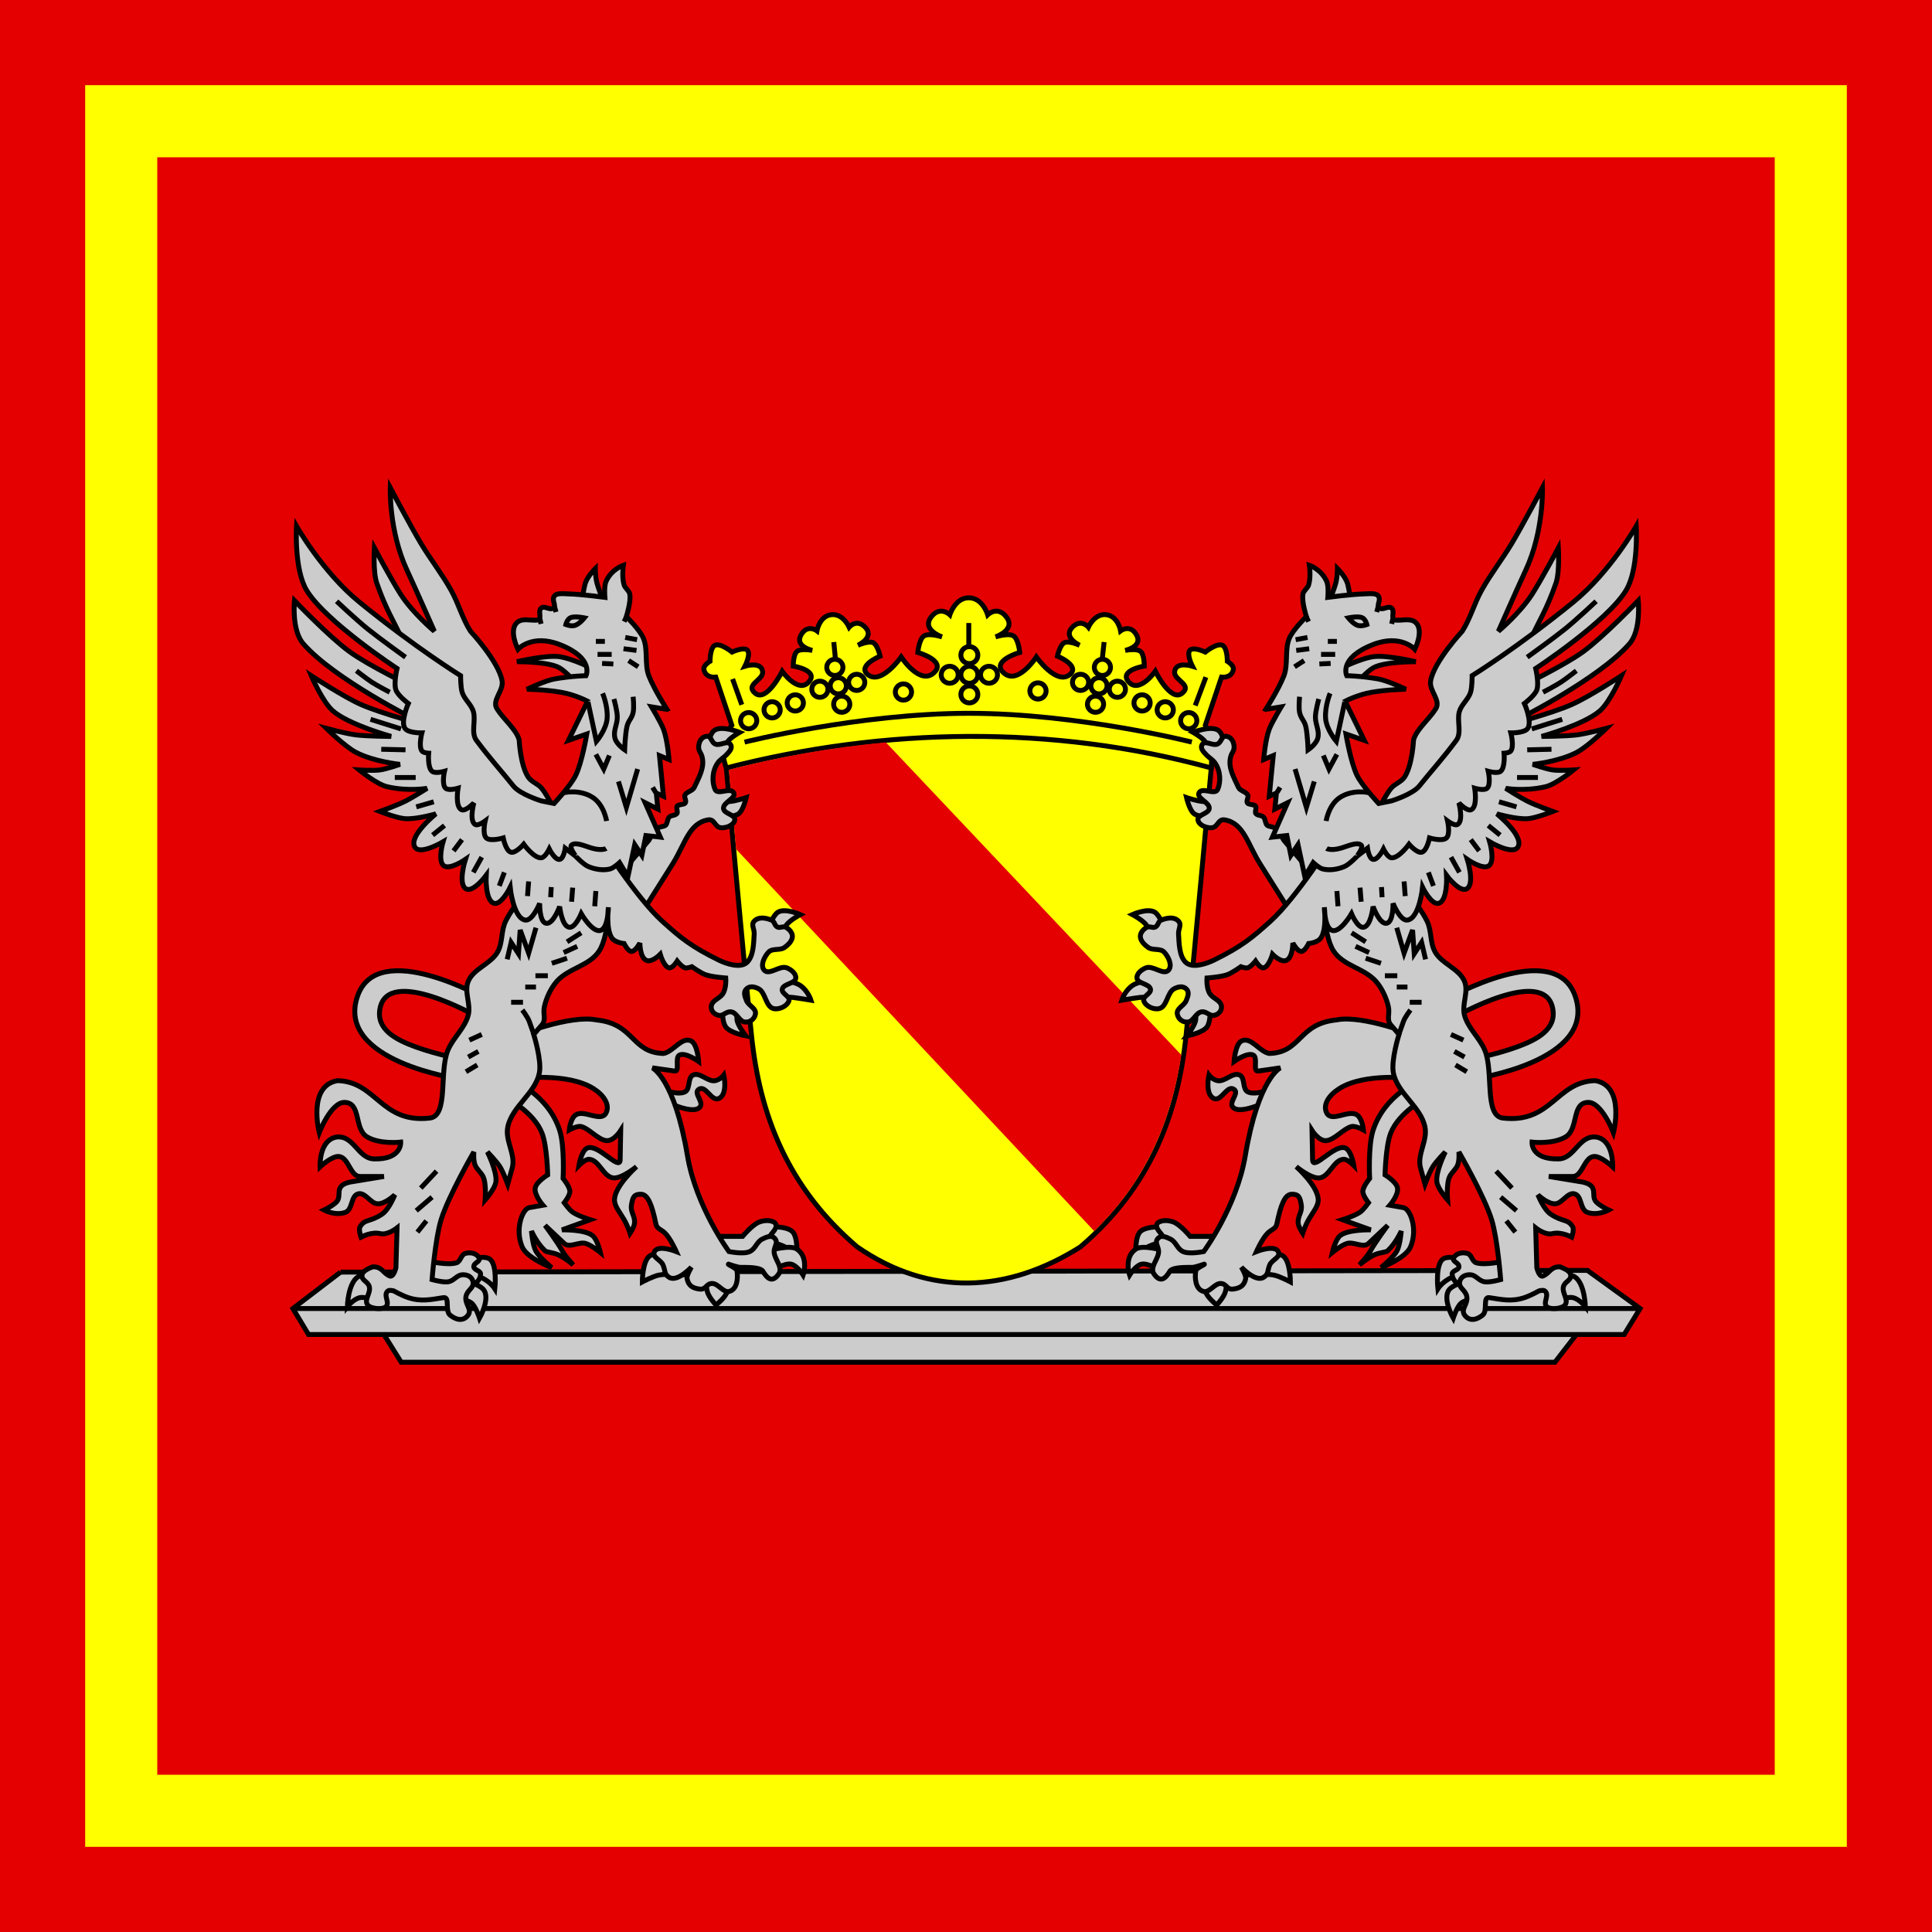 <?xml version="1.0" encoding="UTF-8" standalone="no"?>
<!-- Created with Inkscape (http://www.inkscape.org/) -->

<svg
   xmlns:dc="http://purl.org/dc/elements/1.1/"
   xmlns:cc="http://creativecommons.org/ns#"
   xmlns:rdf="http://www.w3.org/1999/02/22-rdf-syntax-ns#"
   xmlns:svg="http://www.w3.org/2000/svg"
   xmlns="http://www.w3.org/2000/svg"
   xmlns:sodipodi="http://sodipodi.sourceforge.net/DTD/sodipodi-0.dtd"
   xmlns:inkscape="http://www.inkscape.org/namespaces/inkscape"
   width="589.612"
   height="589.612"
   id="svg5344"
   version="1.1"
   inkscape:version="0.47 r22583"
   sodipodi:docname="Staatspräsident Baden Stander.svg">
  <defs
     id="defs5346">
    <inkscape:perspective
       sodipodi:type="inkscape:persp3d"
       inkscape:vp_x="0 : 526.18109 : 1"
       inkscape:vp_y="0 : 1000 : 0"
       inkscape:vp_z="744.09448 : 526.18109 : 1"
       inkscape:persp3d-origin="372.04724 : 350.78739 : 1"
       id="perspective5352" />
    <inkscape:perspective
       id="perspective5146"
       inkscape:persp3d-origin="0.5 : 0.33333333 : 1"
       inkscape:vp_z="1 : 0.5 : 1"
       inkscape:vp_y="0 : 1000 : 0"
       inkscape:vp_x="0 : 0.5 : 1"
       sodipodi:type="inkscape:persp3d" />
  </defs>
  <sodipodi:namedview
     id="base"
     pagecolor="#ffffff"
     bordercolor="#666666"
     borderopacity="1.0"
     inkscape:pageopacity="0.0"
     inkscape:pageshadow="2"
     inkscape:zoom="0.90665143"
     inkscape:cx="294.80609"
     inkscape:cy="294.80609"
     inkscape:document-units="px"
     inkscape:current-layer="layer1"
     showgrid="false"
     inkscape:window-width="1280"
     inkscape:window-height="1005"
     inkscape:window-x="-4"
     inkscape:window-y="-4"
     inkscape:window-maximized="1" />
  <g
     inkscape:label="Ebene 1"
     inkscape:groupmode="layer"
     id="layer1"
     transform="translate(-132.049,-212.609)">
    <rect
       style="fill:#e40000;fill-opacity:1;stroke:none"
       id="rect4883"
       width="589.612"
       height="589.612"
       x="132.049"
       y="212.609" />
    <path
       style="fill:#ffff00;stroke:none"
       d="m 158.043,776.228 c 179.208,0 358.417,0 537.625,0 0,-179.208 0,-358.417 0,-537.625 -179.208,0 -358.417,0 -537.625,0 0,179.208 0,358.417 0,537.625 z"
       id="rect4885" />
    <path
       style="fill:#e40000;stroke:none;fill-opacity:1"
       d="m 180.043,754.228 c 164.542,0 329.083,0 493.625,0 0,-164.542 0,-329.083 0,-493.625 -164.542,0 -329.083,0 -493.625,0 0,164.542 0,329.083 0,493.625 z"
       id="path4913" />
    <path
       style="fill:#cccccc;stroke:#000000;stroke-width:1.5;stroke-linecap:butt;stroke-linejoin:miter;stroke-opacity:1;stroke-miterlimit:4;stroke-dasharray:none"
       d="m 235.981,600.839 -14.543,11.106 4.76,7.933 23.005,0 5.288,8.462 352.096,0 6.544,-8.462 14.584,0 4.861,-7.933 -16.08,-11.635 -380.515,0.529 z"
       id="path4682" />
    <path
       style="fill:#cccccc;stroke:#000000;stroke-width:1.5;stroke-linecap:butt;stroke-linejoin:miter;stroke-opacity:1;stroke-miterlimit:4;stroke-dasharray:none"
       d="m 632.35,611.945 -410.45,0"
       id="path4684" />
    <path
       style="fill:#cccccc;stroke:#000000;stroke-width:1.5;stroke-linecap:butt;stroke-linejoin:miter;stroke-opacity:1;stroke-miterlimit:4;stroke-dasharray:none"
       d="m 249.532,619.878 363.25,0"
       id="path4686" />
    <g
       id="g4307"
       transform="translate(565.8,50.706)"
       style="stroke-width:1.5;stroke-miterlimit:4;stroke-dasharray:none">
      <g
         style="fill:#ffff00;stroke-width:1.5;stroke-miterlimit:4;stroke-dasharray:none"
         id="g3486">
        <path
           style="fill:#ffff00;stroke:#000000;stroke-width:1.5;stroke-linecap:butt;stroke-linejoin:miter;stroke-opacity:1;stroke-miterlimit:4;stroke-dasharray:none"
           d="m -378.438,50.75 c -4.191,0 -5.781,5.188 -5.781,5.188 0,0 -2.955,-2.899 -5.688,0.656 -3.04,3.955 3.312,6.094 3.312,6.094 0,0 -3.986,-1.305 -5.531,-0.281 -1.488,0.986 -1.875,5.031 -1.875,5.031 0,0 8.727,2.457 5.031,6.094 -4.299,4.23 -10.094,-4.719 -10.094,-4.719 0,0 -6.056,8.618 -10.125,5.438 -3.499,-2.734 3.688,-5.688 3.688,-5.688 0,0 -0.732,-3.4 -2.094,-4.094 -1.414,-0.72 -4.688,0.781 -4.688,0.781 0,0 5.221,-2.431 2.25,-5.5 -2.671,-2.758 -4.906,-0.031 -4.906,-0.031 0,0 -1.871,-4.22 -5.438,-3.812 -3.647,0.416 -4.406,4.938 -4.406,4.938 0,0 -2.801,-2.165 -4.781,1.125 -2.203,3.66 3.406,4.844 3.406,4.844 0,0 -3.503,-0.708 -4.719,0.312 -1.171,0.983 -1.125,4.469 -1.125,4.469 0,0 7.667,1.235 4.875,4.688 -3.233,3.998 -8.205,-3.03 -8.25,-3.094 0,0 -4.751,9.561 -8.25,6.688 -3.206,-2.633 2.494,-3.947 2.281,-6.5 -0.28,-3.366 -5.406,-1.75 -5.406,-1.75 0,0 1.89,-3.697 0.75,-4.875 -1.091,-1.128 -4.688,0.562 -4.688,0.562 0,0 -3.53,-2.876 -5.219,-2.062 -1.527,0.736 -1.5,4.875 -1.5,4.875 0,0 -2.093,1.231 -1.875,2.469 0.49,2.78 3.625,2.375 3.625,2.375 l 4.906,14.688 0,0 c 0,0 -2.642,3.2 -3,5.156 -0.479,2.618 1.312,7.875 1.312,7.875 l 148,0 c 0,0 0.379,-5.308 -0.062,-7.906 -0.303,-1.78 -1.75,-5.125 -1.75,-5.125 l 0,0 0,0 4.938,-14.688 c 0,0 3.135,0.405 3.625,-2.375 0.218,-1.238 -1.844,-2.469 -1.844,-2.469 0,0 0.027,-4.139 -1.5,-4.875 -1.689,-0.814 -5.219,2.062 -5.219,2.062 0,0 -3.596,-1.69 -4.688,-0.562 -1.14,1.178 0.75,4.875 0.75,4.875 0,0 -5.157,-1.616 -5.438,1.75 -0.213,2.553 5.519,3.867 2.312,6.5 -3.499,2.873 -8.188,-6.719 -8.188,-6.719 0,0 -5.002,7.141 -8.25,3.125 -2.792,-3.453 4.875,-4.688 4.875,-4.688 0,0 0.045,-3.486 -1.125,-4.469 -1.215,-1.021 -4.719,-0.312 -4.719,-0.312 0,0 5.609,-1.184 3.406,-4.844 -1.981,-3.29 -4.781,-1.125 -4.781,-1.125 0,0 -0.76,-4.521 -4.406,-4.938 -3.567,-0.407 -5.438,3.812 -5.438,3.812 0,0 -2.235,-2.727 -4.906,0.031 -2.971,3.069 2.25,5.5 2.25,5.5 0,0 -3.273,-1.502 -4.688,-0.781 -1.362,0.694 -2.094,4.094 -2.094,4.094 0,0 7.186,2.953 3.688,5.688 -4.069,3.18 -10.125,-5.438 -10.125,-5.438 0,0 -5.795,8.949 -10.094,4.719 -3.696,-3.637 5.031,-6.094 5.031,-6.094 0,0 -0.387,-4.046 -1.875,-5.031 -1.545,-1.023 -5.531,0.281 -5.531,0.281 0,0 6.353,-2.139 3.312,-6.094 -2.733,-3.555 -5.688,-0.656 -5.688,-0.656 0,0 -1.497,-5.188 -5.781,-5.188 z"
           transform="translate(240.342,293.585)"
           id="path3363"
           sodipodi:nodetypes="ccscscscscscscscscscscsscscscscccsccsccccscscscsscscscscscscscscscscscc" />
        <g
           style="fill:#ffff00;stroke-width:1.5;stroke-miterlimit:4;stroke-dasharray:none"
           id="g3409">
          <path
             transform="matrix(0.347,0,0,0.347,-8.066,334.23)"
             d="m -366.754,79.536 c 0,4.126 -3.344,7.47 -7.47,7.47 -4.126,0 -7.47,-3.344 -7.47,-7.47 0,-4.126 3.344,-7.47 7.47,-7.47 4.126,0 7.47,3.344 7.47,7.47 z"
             sodipodi:ry="7.4699311"
             sodipodi:rx="7.4699311"
             sodipodi:cy="79.536125"
             sodipodi:cx="-374.22372"
             id="path3399"
             style="fill:#ffff00;stroke:#000000;stroke-width:4.317;stroke-miterlimit:4;stroke-dasharray:none"
             sodipodi:type="arc" />
          <path
             sodipodi:type="arc"
             style="fill:#ffff00;stroke:#000000;stroke-width:4.317;stroke-miterlimit:4;stroke-dasharray:none"
             id="path3401"
             sodipodi:cx="-374.22372"
             sodipodi:cy="79.536125"
             sodipodi:rx="7.4699311"
             sodipodi:ry="7.4699311"
             d="m -366.754,79.536 c 0,4.126 -3.344,7.47 -7.47,7.47 -4.126,0 -7.47,-3.344 -7.47,-7.47 0,-4.126 3.344,-7.47 7.47,-7.47 4.126,0 7.47,3.344 7.47,7.47 z"
             transform="matrix(0.347,0,0,0.347,-8.066,340.23)" />
          <path
             transform="matrix(0.347,0,0,0.347,-8.066,346.23)"
             d="m -366.754,79.536 c 0,4.126 -3.344,7.47 -7.47,7.47 -4.126,0 -7.47,-3.344 -7.47,-7.47 0,-4.126 3.344,-7.47 7.47,-7.47 4.126,0 7.47,3.344 7.47,7.47 z"
             sodipodi:ry="7.4699311"
             sodipodi:rx="7.4699311"
             sodipodi:cy="79.536125"
             sodipodi:cx="-374.22372"
             id="path3403"
             style="fill:#ffff00;stroke:#000000;stroke-width:4.317;stroke-miterlimit:4;stroke-dasharray:none"
             sodipodi:type="arc" />
          <path
             transform="matrix(0.347,0,0,0.347,-2.066,340.23)"
             d="m -366.754,79.536 c 0,4.126 -3.344,7.47 -7.47,7.47 -4.126,0 -7.47,-3.344 -7.47,-7.47 0,-4.126 3.344,-7.47 7.47,-7.47 4.126,0 7.47,3.344 7.47,7.47 z"
             sodipodi:ry="7.4699311"
             sodipodi:rx="7.4699311"
             sodipodi:cy="79.536125"
             sodipodi:cx="-374.22372"
             id="path3405"
             style="fill:#ffff00;stroke:#000000;stroke-width:4.317;stroke-miterlimit:4;stroke-dasharray:none"
             sodipodi:type="arc" />
          <path
             transform="matrix(0.347,0,0,0.347,-14.066,340.23)"
             d="m -366.754,79.536 c 0,4.126 -3.344,7.47 -7.47,7.47 -4.126,0 -7.47,-3.344 -7.47,-7.47 0,-4.126 3.344,-7.47 7.47,-7.47 4.126,0 7.47,3.344 7.47,7.47 z"
             sodipodi:ry="7.4699311"
             sodipodi:rx="7.4699311"
             sodipodi:cy="79.536125"
             sodipodi:cx="-374.22372"
             id="path3407"
             style="fill:#ffff00;stroke:#000000;stroke-width:4.317;stroke-miterlimit:4;stroke-dasharray:none"
             sodipodi:type="arc" />
        </g>
        <g
           style="fill:#ffff00;stroke-width:1.574;stroke-miterlimit:4;stroke-dasharray:none"
           id="g3416"
           transform="matrix(0.937,0.175,-0.175,0.937,95.235,50.676)">
          <path
             sodipodi:type="arc"
             style="fill:#ffff00;stroke:#000000;stroke-width:4.529;stroke-miterlimit:4;stroke-dasharray:none"
             id="path3418"
             sodipodi:cx="-374.22372"
             sodipodi:cy="79.536125"
             sodipodi:rx="7.4699311"
             sodipodi:ry="7.4699311"
             d="m -366.754,79.536 c 0,4.126 -3.344,7.47 -7.47,7.47 -4.126,0 -7.47,-3.344 -7.47,-7.47 0,-4.126 3.344,-7.47 7.47,-7.47 4.126,0 7.47,3.344 7.47,7.47 z"
             transform="matrix(0.347,0,0,0.347,-8.066,334.23)" />
          <path
             transform="matrix(0.347,0,0,0.347,-8.066,340.23)"
             d="m -366.754,79.536 c 0,4.126 -3.344,7.47 -7.47,7.47 -4.126,0 -7.47,-3.344 -7.47,-7.47 0,-4.126 3.344,-7.47 7.47,-7.47 4.126,0 7.47,3.344 7.47,7.47 z"
             sodipodi:ry="7.4699311"
             sodipodi:rx="7.4699311"
             sodipodi:cy="79.536125"
             sodipodi:cx="-374.22372"
             id="path3420"
             style="fill:#ffff00;stroke:#000000;stroke-width:4.529;stroke-miterlimit:4;stroke-dasharray:none"
             sodipodi:type="arc" />
          <path
             sodipodi:type="arc"
             style="fill:#ffff00;stroke:#000000;stroke-width:4.529;stroke-miterlimit:4;stroke-dasharray:none"
             id="path3422"
             sodipodi:cx="-374.22372"
             sodipodi:cy="79.536125"
             sodipodi:rx="7.4699311"
             sodipodi:ry="7.4699311"
             d="m -366.754,79.536 c 0,4.126 -3.344,7.47 -7.47,7.47 -4.126,0 -7.47,-3.344 -7.47,-7.47 0,-4.126 3.344,-7.47 7.47,-7.47 4.126,0 7.47,3.344 7.47,7.47 z"
             transform="matrix(0.347,0,0,0.347,-8.066,346.23)" />
          <path
             sodipodi:type="arc"
             style="fill:#ffff00;stroke:#000000;stroke-width:4.529;stroke-miterlimit:4;stroke-dasharray:none"
             id="path3424"
             sodipodi:cx="-374.22372"
             sodipodi:cy="79.536125"
             sodipodi:rx="7.4699311"
             sodipodi:ry="7.4699311"
             d="m -366.754,79.536 c 0,4.126 -3.344,7.47 -7.47,7.47 -4.126,0 -7.47,-3.344 -7.47,-7.47 0,-4.126 3.344,-7.47 7.47,-7.47 4.126,0 7.47,3.344 7.47,7.47 z"
             transform="matrix(0.347,0,0,0.347,-2.066,340.23)" />
          <path
             sodipodi:type="arc"
             style="fill:#ffff00;stroke:#000000;stroke-width:4.529;stroke-miterlimit:4;stroke-dasharray:none"
             id="path3426"
             sodipodi:cx="-374.22372"
             sodipodi:cy="79.536125"
             sodipodi:rx="7.4699311"
             sodipodi:ry="7.4699311"
             d="m -366.754,79.536 c 0,4.126 -3.344,7.47 -7.47,7.47 -4.126,0 -7.47,-3.344 -7.47,-7.47 0,-4.126 3.344,-7.47 7.47,-7.47 4.126,0 7.47,3.344 7.47,7.47 z"
             transform="matrix(0.347,0,0,0.347,-14.066,340.23)" />
        </g>
        <g
           style="fill:#ffff00;stroke-width:1.574;stroke-miterlimit:4;stroke-dasharray:none"
           transform="matrix(-0.937,0.175,0.175,0.937,-371.522,50.676)"
           id="g3428">
          <path
             transform="matrix(0.347,0,0,0.347,-8.066,334.23)"
             d="m -366.754,79.536 c 0,4.126 -3.344,7.47 -7.47,7.47 -4.126,0 -7.47,-3.344 -7.47,-7.47 0,-4.126 3.344,-7.47 7.47,-7.47 4.126,0 7.47,3.344 7.47,7.47 z"
             sodipodi:ry="7.4699311"
             sodipodi:rx="7.4699311"
             sodipodi:cy="79.536125"
             sodipodi:cx="-374.22372"
             id="path3430"
             style="fill:#ffff00;stroke:#000000;stroke-width:4.529;stroke-miterlimit:4;stroke-dasharray:none"
             sodipodi:type="arc" />
          <path
             sodipodi:type="arc"
             style="fill:#ffff00;stroke:#000000;stroke-width:4.529;stroke-miterlimit:4;stroke-dasharray:none"
             id="path3432"
             sodipodi:cx="-374.22372"
             sodipodi:cy="79.536125"
             sodipodi:rx="7.4699311"
             sodipodi:ry="7.4699311"
             d="m -366.754,79.536 c 0,4.126 -3.344,7.47 -7.47,7.47 -4.126,0 -7.47,-3.344 -7.47,-7.47 0,-4.126 3.344,-7.47 7.47,-7.47 4.126,0 7.47,3.344 7.47,7.47 z"
             transform="matrix(0.347,0,0,0.347,-8.066,340.23)" />
          <path
             transform="matrix(0.347,0,0,0.347,-8.066,346.23)"
             d="m -366.754,79.536 c 0,4.126 -3.344,7.47 -7.47,7.47 -4.126,0 -7.47,-3.344 -7.47,-7.47 0,-4.126 3.344,-7.47 7.47,-7.47 4.126,0 7.47,3.344 7.47,7.47 z"
             sodipodi:ry="7.4699311"
             sodipodi:rx="7.4699311"
             sodipodi:cy="79.536125"
             sodipodi:cx="-374.22372"
             id="path3434"
             style="fill:#ffff00;stroke:#000000;stroke-width:4.529;stroke-miterlimit:4;stroke-dasharray:none"
             sodipodi:type="arc" />
          <path
             transform="matrix(0.347,0,0,0.347,-2.066,340.23)"
             d="m -366.754,79.536 c 0,4.126 -3.344,7.47 -7.47,7.47 -4.126,0 -7.47,-3.344 -7.47,-7.47 0,-4.126 3.344,-7.47 7.47,-7.47 4.126,0 7.47,3.344 7.47,7.47 z"
             sodipodi:ry="7.4699311"
             sodipodi:rx="7.4699311"
             sodipodi:cy="79.536125"
             sodipodi:cx="-374.22372"
             id="path3436"
             style="fill:#ffff00;stroke:#000000;stroke-width:4.529;stroke-miterlimit:4;stroke-dasharray:none"
             sodipodi:type="arc" />
          <path
             transform="matrix(0.347,0,0,0.347,-14.066,340.23)"
             d="m -366.754,79.536 c 0,4.126 -3.344,7.47 -7.47,7.47 -4.126,0 -7.47,-3.344 -7.47,-7.47 0,-4.126 3.344,-7.47 7.47,-7.47 4.126,0 7.47,3.344 7.47,7.47 z"
             sodipodi:ry="7.4699311"
             sodipodi:rx="7.4699311"
             sodipodi:cy="79.536125"
             sodipodi:cx="-374.22372"
             id="path3438"
             style="fill:#ffff00;stroke:#000000;stroke-width:4.529;stroke-miterlimit:4;stroke-dasharray:none"
             sodipodi:type="arc" />
        </g>
        <path
           transform="matrix(-0.326,0.061,0.061,0.326,-284.887,369.993)"
           d="m -366.754,79.536 c 0,4.126 -3.344,7.47 -7.47,7.47 -4.126,0 -7.47,-3.344 -7.47,-7.47 0,-4.126 3.344,-7.47 7.47,-7.47 4.126,0 7.47,3.344 7.47,7.47 z"
           sodipodi:ry="7.4699311"
           sodipodi:rx="7.4699311"
           sodipodi:cy="79.536125"
           sodipodi:cx="-374.22372"
           id="path3446"
           style="fill:#ffff00;stroke:#000000;stroke-width:4.529;stroke-miterlimit:4;stroke-dasharray:none"
           sodipodi:type="arc" />
        <g
           style="fill:#ffff00;stroke-width:1.5;stroke-miterlimit:4;stroke-dasharray:none"
           id="g3457">
          <path
             sodipodi:type="arc"
             style="fill:#ffff00;stroke:#000000;stroke-width:4.529;stroke-miterlimit:4;stroke-dasharray:none"
             id="path3442"
             sodipodi:cx="-374.22372"
             sodipodi:cy="79.536125"
             sodipodi:rx="7.4699311"
             sodipodi:ry="7.4699311"
             d="m -366.754,79.536 c 0,4.126 -3.344,7.47 -7.47,7.47 -4.126,0 -7.47,-3.344 -7.47,-7.47 0,-4.126 3.344,-7.47 7.47,-7.47 4.126,0 7.47,3.344 7.47,7.47 z"
             transform="matrix(-0.326,0.061,0.061,0.326,-332.125,378.735)" />
          <path
             transform="matrix(-0.326,0.061,0.061,0.326,-324.962,375.428)"
             d="m -366.754,79.536 c 0,4.126 -3.344,7.47 -7.47,7.47 -4.126,0 -7.47,-3.344 -7.47,-7.47 0,-4.126 3.344,-7.47 7.47,-7.47 4.126,0 7.47,3.344 7.47,7.47 z"
             sodipodi:ry="7.4699311"
             sodipodi:rx="7.4699311"
             sodipodi:cy="79.536125"
             sodipodi:cx="-374.22372"
             id="path3444"
             style="fill:#ffff00;stroke:#000000;stroke-width:4.529;stroke-miterlimit:4;stroke-dasharray:none"
             sodipodi:type="arc" />
          <path
             sodipodi:type="arc"
             style="fill:#ffff00;stroke:#000000;stroke-width:4.529;stroke-miterlimit:4;stroke-dasharray:none"
             id="path3448"
             sodipodi:cx="-374.22372"
             sodipodi:cy="79.536125"
             sodipodi:rx="7.4699311"
             sodipodi:ry="7.4699311"
             d="m -366.754,79.536 c 0,4.126 -3.344,7.47 -7.47,7.47 -4.126,0 -7.47,-3.344 -7.47,-7.47 0,-4.126 3.344,-7.47 7.47,-7.47 4.126,0 7.47,3.344 7.47,7.47 z"
             transform="matrix(-0.326,0.061,0.061,0.326,-317.891,373.321)" />
        </g>
        <path
           transform="matrix(-0.326,0.061,0.061,0.326,-243.824,369.667)"
           d="m -366.754,79.536 c 0,4.126 -3.344,7.47 -7.47,7.47 -4.126,0 -7.47,-3.344 -7.47,-7.47 0,-4.126 3.344,-7.47 7.47,-7.47 4.126,0 7.47,3.344 7.47,7.47 z"
           sodipodi:ry="7.4699311"
           sodipodi:rx="7.4699311"
           sodipodi:cy="79.536125"
           sodipodi:cx="-374.22372"
           id="path3450"
           style="fill:#ffff00;stroke:#000000;stroke-width:4.529;stroke-miterlimit:4;stroke-dasharray:none"
           sodipodi:type="arc" />
        <g
           style="fill:#ffff00;stroke-width:1.5;stroke-miterlimit:4;stroke-dasharray:none"
           id="g3462"
           transform="matrix(-1,0,0,1,-276.252,0)">
          <path
             transform="matrix(-0.326,0.061,0.061,0.326,-332.125,378.735)"
             d="m -366.754,79.536 c 0,4.126 -3.344,7.47 -7.47,7.47 -4.126,0 -7.47,-3.344 -7.47,-7.47 0,-4.126 3.344,-7.47 7.47,-7.47 4.126,0 7.47,3.344 7.47,7.47 z"
             sodipodi:ry="7.4699311"
             sodipodi:rx="7.4699311"
             sodipodi:cy="79.536125"
             sodipodi:cx="-374.22372"
             id="path3464"
             style="fill:#ffff00;stroke:#000000;stroke-width:4.529;stroke-miterlimit:4;stroke-dasharray:none"
             sodipodi:type="arc" />
          <path
             sodipodi:type="arc"
             style="fill:#ffff00;stroke:#000000;stroke-width:4.529;stroke-miterlimit:4;stroke-dasharray:none"
             id="path3466"
             sodipodi:cx="-374.22372"
             sodipodi:cy="79.536125"
             sodipodi:rx="7.4699311"
             sodipodi:ry="7.4699311"
             d="m -366.754,79.536 c 0,4.126 -3.344,7.47 -7.47,7.47 -4.126,0 -7.47,-3.344 -7.47,-7.47 0,-4.126 3.344,-7.47 7.47,-7.47 4.126,0 7.47,3.344 7.47,7.47 z"
             transform="matrix(-0.326,0.061,0.061,0.326,-324.962,375.428)" />
          <path
             transform="matrix(-0.326,0.061,0.061,0.326,-317.891,373.321)"
             d="m -366.754,79.536 c 0,4.126 -3.344,7.47 -7.47,7.47 -4.126,0 -7.47,-3.344 -7.47,-7.47 0,-4.126 3.344,-7.47 7.47,-7.47 4.126,0 7.47,3.344 7.47,7.47 z"
             sodipodi:ry="7.4699311"
             sodipodi:rx="7.4699311"
             sodipodi:cy="79.536125"
             sodipodi:cx="-374.22372"
             id="path3468"
             style="fill:#ffff00;stroke:#000000;stroke-width:4.529;stroke-miterlimit:4;stroke-dasharray:none"
             sodipodi:type="arc" />
        </g>
        <path
           style="fill:#ffff00;stroke:#000000;stroke-width:1.5;stroke-linecap:butt;stroke-linejoin:miter;stroke-opacity:1;stroke-miterlimit:4;stroke-dasharray:none"
           d="m -378.437,58.448 0,6.875"
           id="path3470"
           transform="translate(240.342,293.585)"
           sodipodi:nodetypes="cc" />
        <path
           style="fill:#ffff00;stroke:#000000;stroke-width:1.5;stroke-linecap:butt;stroke-linejoin:miter;stroke-opacity:1;stroke-miterlimit:4;stroke-dasharray:none"
           d="m -337.138,64.266 -0.572,5.276"
           id="path3472"
           transform="translate(240.342,293.585)" />
        <path
           style="fill:#ffff00;stroke:#000000;stroke-width:1.5;stroke-linecap:butt;stroke-linejoin:miter;stroke-opacity:1;stroke-miterlimit:4;stroke-dasharray:none"
           d="m -419.638,64.266 0.514,5.275"
           id="path3474"
           transform="translate(240.342,293.585)" />
        <path
           style="fill:#ffff00;stroke:#000000;stroke-width:1.5;stroke-linecap:butt;stroke-linejoin:miter;stroke-opacity:1;stroke-miterlimit:4;stroke-dasharray:none"
           d="m -450.516,75.538 2.805,7.853"
           id="path3476"
           transform="translate(240.342,293.585)" />
        <path
           style="fill:#ffff00;stroke:#000000;stroke-width:1.5;stroke-linecap:butt;stroke-linejoin:miter;stroke-opacity:1;stroke-miterlimit:4;stroke-dasharray:none"
           d="m -306.078,74.977 -3.256,8.657"
           id="path3478"
           transform="translate(240.342,293.585)"
           sodipodi:nodetypes="cc" />
        <path
           style="fill:#ffff00;stroke:#000000;stroke-width:1.5;stroke-linecap:butt;stroke-linejoin:miter;stroke-opacity:1;stroke-miterlimit:4;stroke-dasharray:none"
           d="m -446.87,94.796 c 0,0 35.026,-8.788 68.433,-8.788 33.407,0 68.059,8.788 68.059,8.788"
           id="path3484"
           transform="translate(240.342,293.585)"
           sodipodi:nodetypes="czc" />
      </g>
      <path
         transform="translate(240.342,293.585)"
         sodipodi:nodetypes="csccscc"
         id="path3387"
         d="m -452.438,102.688 c 0,0 4.98,55.443 7.688,81.625 2.473,23.917 10.774,46.222 32.25,64.531 22.156,15.328 45.912,14.059 68.125,0 21.476,-18.309 29.777,-40.614 32.25,-64.531 2.707,-26.182 7.688,-81.625 7.688,-81.625 -48.321,-13.24 -99.651,-12.447 -148,0 z"
         style="fill:#ffff00;stroke:#000000;stroke-width:1.5;stroke-linecap:butt;stroke-linejoin:miter;stroke-miterlimit:4;stroke-opacity:1;stroke-dasharray:none" />
      <path
         sodipodi:nodetypes="cccccc"
         transform="translate(240.342,293.585)"
         id="rect3525"
         d="m -403.736,94.876 c -16.321,1.489 -32.064,4.281 -47.954,8.372 0,0 1.142,12.131 2.25,24.22 l 109.286,116.569 c 16.164,-15.702 23.594,-34.167 26.59,-53.757 L -403.736,94.876 z"
         style="fill:#e40000;stroke:none;stroke-width:1.5;stroke-miterlimit:4;stroke-dasharray:none;fill-opacity:1" />
    </g>
    <g
       transform="matrix(0.681,0,0,0.681,-218.673,201.522)"
       id="g3832"
       style="fill:#cccccc;stroke-width:2.202;stroke-miterlimit:4;stroke-dasharray:none">
      <path
         sodipodi:nodetypes="cscscc"
         id="path2873"
         d="m 1111.08,284.73 c 0,0 1.9,-4.659 2.531,-7.087 0.774,-2.98 0.759,-6.58 0.759,-6.58 0,0 3.622,3.597 4.556,6.834 0.665,2.305 1.265,7.087 1.265,7.087 l -9.111,-0.253 z"
         style="fill:#cccccc;stroke:#000000;stroke-width:2.202;stroke-linecap:butt;stroke-linejoin:miter;stroke-miterlimit:4;stroke-opacity:1;stroke-dasharray:none" />
      <path
         sodipodi:nodetypes="cscsccc"
         id="path3653"
         d="m 1114.588,316.398 c 0,0 10.335,-5.3 16.465,-5.906 5.974,-0.59 18.433,2.327 18.433,2.327 0,0 -13.818,-0.142 -18.97,2.684 -2.867,1.573 -7.437,6.801 -7.437,6.801 l -7.238,0 -1.253,-5.906 z"
         style="fill:#cccccc;stroke:#000000;stroke-width:2.202;stroke-linecap:butt;stroke-linejoin:miter;stroke-miterlimit:4;stroke-opacity:1;stroke-dasharray:none" />
      <path
         sodipodi:nodetypes="csssssssscscscsscc"
         id="path3659"
         d="m 1131.833,381.159 c 0,0 3.725,-8.219 6.58,-11.642 1.688,-2.024 4.652,-2.843 6.074,-5.062 3.49,-5.444 3.988,-16.581 3.988,-16.581 1.28,-4.735 7.007,-9.239 9.975,-14 2.382,-3.82 -3.083,-8.008 -2.321,-12.445 1.488,-8.673 14.173,-22.272 14.173,-22.272 3.606,-5.667 5.348,-12.348 8.605,-18.223 4.085,-7.368 9.354,-14.023 13.667,-21.26 4.833,-8.109 13.667,-24.803 13.667,-24.803 0,0 0.668,19.29 -7.444,36.829 -3.96,8.561 -12.297,27.457 -12.297,27.457 0,0 9.699,-8.103 15.186,-16.704 4.252,-6.666 11.689,-20.638 11.689,-20.638 0,0 0.648,10.777 -1.074,15.749 -4.186,12.093 -7.897,17.498 -11.454,25.413 -11.065,24.621 -37.224,69.438 -37.224,69.438 l -31.791,8.745 z"
         style="fill:#cccccc;stroke:#000000;stroke-width:2.202;stroke-linecap:butt;stroke-linejoin:miter;stroke-miterlimit:4;stroke-opacity:1;stroke-dasharray:none" />
      <path
         sodipodi:nodetypes="cscscc"
         id="path3661"
         d="m 1196.196,324.094 c 0,0 19.546,-9.41 28.276,-15.749 9.086,-6.597 24.697,-22.907 24.697,-22.907 0,0 1.38,13.214 -3.937,19.328 -13.79,15.858 -50.826,34.361 -50.826,34.361 l 1.79,-15.033 z"
         style="fill:#cccccc;stroke:#000000;stroke-width:2.202;stroke-linecap:butt;stroke-linejoin:miter;stroke-miterlimit:4;stroke-opacity:1;stroke-dasharray:none" />
      <path
         sodipodi:nodetypes="cscscc"
         id="path3667"
         d="m 1036.804,432.043 c 0,0 -2.16,-5.711 -4.295,-6.98 -3.292,-1.956 -10.022,1.074 -10.022,1.074 0,0 4.331,2.286 6.085,4.474 1.558,1.944 3.221,6.801 3.221,6.801 l 5.011,-5.369 z"
         style="fill:#cccccc;stroke:#000000;stroke-width:2.202;stroke-linecap:butt;stroke-linejoin:miter;stroke-miterlimit:4;stroke-opacity:1;stroke-dasharray:none" />
      <path
         sodipodi:nodetypes="cscscc"
         id="path3669"
         d="m 1031.688,455.558 c 0,0 -6.043,0.243 -9.127,2.327 -3.534,2.387 -4.832,6.622 -4.832,6.622 0,0 5.367,-0.909 8.232,-1.253 3.089,-0.37 9.306,0.716 9.306,0.716 l -3.579,-8.411 z"
         style="fill:#cccccc;stroke:#000000;stroke-width:2.202;stroke-linecap:butt;stroke-linejoin:miter;stroke-miterlimit:4;stroke-opacity:1;stroke-dasharray:none" />
      <path
         sodipodi:nodetypes="cssscssscc"
         id="path3743"
         d="m 1086.312,503.774 c 0,0 -8.552,3.72 -12.17,1.79 -2.448,-1.306 -1.069,-6.333 -3.579,-7.516 -3.114,-1.469 -6.658,3.24 -10.022,2.506 -2.239,-0.489 -3.758,-2.506 -3.758,-2.506 0,0 -1.897,8.35 2.055,10.441 3.491,1.847 6.02,-6.315 9.219,-3.999 2.433,1.762 -2.536,5.667 -0.568,7.936 3.519,4.057 18.131,-3.945 18.131,-3.945 l 0.691,-4.707 z"
         style="fill:#cccccc;stroke:#000000;stroke-width:2.202;stroke-linecap:butt;stroke-linejoin:miter;stroke-miterlimit:4;stroke-opacity:1;stroke-dasharray:none" />
      <path
         sodipodi:nodetypes="cscscc"
         id="path3749"
         d="m 1038.695,566.17 c 0,0 -9.576,-0.937 -12.655,2.025 -2.48,2.386 -2.025,10.124 -2.025,10.124 0,0 5.578,-4.043 8.858,-4.556 2.535,-0.396 7.593,1.265 7.593,1.265 l -1.772,-8.858 z"
         style="fill:#cccccc;stroke:#000000;stroke-width:2.202;stroke-linecap:butt;stroke-linejoin:miter;stroke-miterlimit:4;stroke-opacity:1;stroke-dasharray:none" />
      <path
         sodipodi:nodetypes="cscscc"
         id="path3747"
         d="m 1035.911,576.547 c 0,0 -8.887,-2.535 -11.896,-0.506 -5.494,3.704 -2.784,11.642 -2.784,11.642 0,0 2.474,-3.983 5.062,-4.809 3.05,-0.974 9.111,3.037 9.111,3.037 l 0.506,-9.364 z"
         style="fill:#cccccc;stroke:#000000;stroke-width:2.202;stroke-linecap:butt;stroke-linejoin:miter;stroke-miterlimit:4;stroke-opacity:1;stroke-dasharray:none" />
      <path
         sodipodi:nodetypes="ccssssscc"
         id="path3745"
         d="m 1063.046,570.348 -14.675,0 c 0,0 -4.421,-5.298 -7.516,-6.443 -2.014,-0.745 -4.522,-0.96 -6.443,0 -0.534,0.267 -1.027,0.837 -1.074,1.432 -0.179,2.288 2.738,3.841 3.221,6.085 0.403,1.87 -1.423,4.138 -0.358,5.727 4.14,6.173 21.118,7.159 21.118,7.159 l 5.727,-13.959 z"
         style="fill:#cccccc;stroke:#000000;stroke-width:2.202;stroke-linecap:butt;stroke-linejoin:miter;stroke-miterlimit:4;stroke-opacity:1;stroke-dasharray:none" />
      <path
         sodipodi:nodetypes="cscscc"
         id="path3751"
         d="m 1058.646,583.566 c 0,0 -4.375,7.135 -3.4,11.454 0.579,2.563 5.011,6.085 5.011,6.085 0,0 3.216,-3.35 3.937,-6.085 0.913,-3.463 0.537,-10.738 0.537,-10.738 l -6.085,-0.716 z"
         style="fill:#cccccc;stroke:#000000;stroke-width:2.202;stroke-linecap:butt;stroke-linejoin:miter;stroke-miterlimit:4;stroke-opacity:1;stroke-dasharray:none" />
      <path
         sodipodi:nodetypes="cscscc"
         id="path3753"
         d="m 1079.511,581.623 c 0,0 7.132,-4.4 10.201,-2.684 3.591,2.007 3.579,11.812 3.579,11.812 0,0 -4.745,-2.505 -7.338,-3.042 -3.68,-0.763 -11.275,-0.179 -11.275,-0.179 l 4.832,-5.906 z"
         style="fill:#cccccc;stroke:#000000;stroke-width:2.202;stroke-linecap:butt;stroke-linejoin:miter;stroke-miterlimit:4;stroke-opacity:1;stroke-dasharray:none" />
      <path
         sodipodi:nodetypes="cccscsscscssssccssssssscssscssssscsscsscsscsscssscc"
         id="path3741"
         d="m 1149.665,480.508 c 0,0 -23.876,-9.614 -35.793,-7.159 -17.23,1.754 -15.514,14.594 -30.066,15.033 -4.41,-0.809 -8.009,-7.398 -12.17,-5.727 -3.084,1.239 -3.579,9.306 -3.579,9.306 0,0 5.911,-4.254 8.59,-2.863 2.211,1.148 -0.319,7.511 2.148,7.159 l 10.022,-1.432 c 0,0 -9.882,4.455 -15.749,39.372 -3.854,22.935 -18.612,42.951 -18.612,42.951 0,0 -6.51,1.344 -9.306,0 -2.754,-1.324 -2.973,-4.316 -5.727,-5.64 -1.72,-0.827 -3.824,-1.807 -5.221,-0.506 -2.451,2.282 0.669,4.005 -0.105,7.263 -0.716,3.018 -3.446,5.71 -2.191,8.547 3.3,5.105 5.718,1.912 7.516,-1.074 1.601,-1.601 6.764,-1.487 9.932,-1.502 1.179,-0.006 5.356,-1.448 5.356,-1.448 0.512,0.135 -3.641,1.748 -3.835,2.95 -0.529,3.281 -0.169,8.406 3.579,9.306 2.466,0.592 4.805,-3.442 7.338,-3.579 2.909,-0.157 2.833,2.836 5.727,2.505 3.19,-0.364 5.072,-1.51 5.727,-4.653 0.308,-1.477 -1.951,-5.181 -1.951,-5.181 0,0 6.193,6.701 9.825,4.644 2.492,-1.411 1.768,-2.902 2.863,-5.548 1.033,-2.494 4.97,-3.412 3.937,-5.906 -1.461,-3.527 -9.843,-0.179 -9.843,-0.179 0,0 2.661,-6.029 5.19,-8.411 1.601,-1.509 3.498,-1.782 3.937,-3.937 1.808,-8.879 3.68,-13.277 6.665,-13.339 3.038,-0.064 3.73,1.178 4.301,4.838 0.517,3.32 -1.739,4.893 -1.368,8.232 0.198,1.783 1.994,4.425 1.994,4.425 0,0 0.964,-3.173 2.763,-6.282 1.756,-3.035 4.349,-5.972 4.204,-8.906 -0.31,-6.252 -9.871,-14.679 -9.871,-14.679 0,0 6.548,5.447 10.377,5.062 4.55,-0.458 6.317,-8.11 10.883,-8.352 1.777,-0.094 4.556,2.784 4.556,2.784 0,0 -1.105,-6.751 -3.796,-7.846 -4.82,-1.961 -14.579,10.518 -14.679,5.315 l -0.253,-13.161 c 0,0 3.037,4.809 6.327,4.556 3.748,-0.288 7.743,-5.413 11.389,-6.327 1.787,-0.448 5.315,1.519 5.315,1.519 0,0 -0.471,-5.314 -3.037,-6.834 -3.775,-2.235 -11.217,3.532 -13.414,-0.759 -1.899,-3.709 1.041,-8.003 5.568,-10.883 11.605,-7.384 33.155,-4.556 33.155,-4.556 l 1.38,-19.098 z"
         style="fill:#cccccc;stroke:#000000;stroke-width:2.202;stroke-linecap:butt;stroke-linejoin:miter;stroke-miterlimit:4;stroke-opacity:1;stroke-dasharray:none" />
      <path
         sodipodi:nodetypes="cscscc"
         id="path3671"
         d="m 1057.276,465.472 c 0,0 0.802,8.11 -1.432,11.096 -1.952,2.609 -8.948,3.937 -8.948,3.937 0,0 3.448,-4.354 3.937,-6.98 0.453,-2.43 -1.074,-7.338 -1.074,-7.338 l 7.516,-0.716 z"
         style="fill:#cccccc;stroke:#000000;stroke-width:2.202;stroke-linecap:butt;stroke-linejoin:miter;stroke-miterlimit:4;stroke-opacity:1;stroke-dasharray:none" />
      <path
         sodipodi:nodetypes="cscscc"
         id="path3699"
         d="m 1058.633,382.319 c 0,0 -5.686,0.417 -8.352,-1.265 -2.175,-1.372 -3.543,-7.34 -3.543,-7.34 0,0 4.47,1.557 7.593,1.772 3.132,0.215 8.605,-0.253 8.605,-0.253 l -4.303,7.087 z"
         style="fill:#cccccc;stroke:#000000;stroke-width:2.202;stroke-linecap:butt;stroke-linejoin:miter;stroke-miterlimit:4;stroke-opacity:1;stroke-dasharray:none" />
      <path
         sodipodi:nodetypes="cscscc"
         id="path3701"
         d="m 1063.603,351.818 c 0,0 0.151,-6.522 -2.784,-8.352 -3.386,-2.111 -11.136,1.012 -11.136,1.012 0,0 3.99,2.259 5.315,4.05 1.445,1.952 2.531,6.834 2.531,6.834 l 6.074,-3.543 z"
         style="fill:#cccccc;stroke:#000000;stroke-width:2.202;stroke-linecap:butt;stroke-linejoin:miter;stroke-miterlimit:4;stroke-opacity:1;stroke-dasharray:none" />
      <path
         sodipodi:nodetypes="cscscc"
         id="path3739"
         d="m 1171.721,581.086 c 0,0 -6.878,-2.462 -9.874,-0.694 -3.683,2.174 -2.471,13.431 -2.471,13.431 0,0 2.73,-4.336 8.127,-5.705 3.729,-0.946 8.512,-2.379 8.512,-2.379 l -4.295,-4.653 z"
         style="fill:#cccccc;stroke:#000000;stroke-width:2.202;stroke-linecap:butt;stroke-linejoin:miter;stroke-miterlimit:4;stroke-opacity:1;stroke-dasharray:none" />
      <path
         sodipodi:nodetypes="csssssssccc"
         id="path3733"
         d="m 1189.037,581.444 c 0,0 -8.556,2.027 -12.527,0.716 -1.77,-0.584 -1.991,-3.526 -3.758,-4.116 -2.266,-0.757 -5.262,-0.2 -6.264,1.969 -0.82,1.777 2.345,1.98 2.326,3.937 -0.015,1.528 -3.028,1.694 -3.042,3.221 -0.019,1.957 1.633,4.445 3.579,4.653 2.02,0.216 3.713,-0.27 5.727,-0.537 4.18,-0.555 10.38,1.969 10.38,1.969 l 8.232,0 -4.653,-11.812 z"
         style="fill:#cccccc;stroke:#000000;stroke-width:2.202;stroke-linecap:butt;stroke-linejoin:miter;stroke-miterlimit:4;stroke-opacity:1;stroke-dasharray:none" />
      <path
         sodipodi:nodetypes="cscscc"
         id="path3735"
         d="m 1210.799,589.454 c 0,0 6.71,-3.023 9.871,-1.012 4.548,2.893 4.809,13.414 4.809,13.414 0,0 -2.7,-3.41 -5.568,-4.049 -3.056,-0.681 -9.111,2.278 -9.111,2.278 l 0,-10.63 z"
         style="fill:#cccccc;stroke:#000000;stroke-width:2.202;stroke-linecap:butt;stroke-linejoin:miter;stroke-miterlimit:4;stroke-opacity:1;stroke-dasharray:none" />
      <path
         sodipodi:nodetypes="cscscc"
         id="path3737"
         d="m 1175.987,589.498 c 0,0 -9.822,1.798 -11.839,5.123 -2.537,4.182 2.099,12.371 2.099,12.371 0,0 1.79,-5.537 3.722,-6.864 3.029,-2.082 9.272,-2.845 9.272,-2.845 l -3.254,-7.784 z"
         style="fill:#cccccc;stroke:#000000;stroke-width:2.202;stroke-linecap:butt;stroke-linejoin:miter;stroke-miterlimit:4;stroke-opacity:1;stroke-dasharray:none" />
      <path
         sodipodi:nodetypes="csccsscc"
         id="path3755"
         d="m 1163.266,464.044 c 0,0 48.469,-27.699 57.626,-1.432 10.244,29.384 -45.815,37.225 -45.815,37.225 l -2.043,-8.626 c 0,0 11.416,-2 21.741,-5.737 9.322,-3.374 17.756,-7.978 16.094,-17.134 -3.527,-19.435 -43.667,3.579 -43.667,3.579 l -3.937,-7.874 z"
         style="fill:#cccccc;stroke:#000000;stroke-width:2.202;stroke-linecap:butt;stroke-linejoin:miter;stroke-miterlimit:4;stroke-opacity:1;stroke-dasharray:none" />
      <path
         sodipodi:nodetypes="cscscsccscsscscsscscsscscscc"
         id="path3757"
         d="m 1151.069,500.619 c 0,0 -15.6,6.175 -20.754,22.272 -2.273,7.1 -1.519,21.513 -1.519,21.513 0,0 -3.018,3.633 -3.037,5.821 -0.016,1.886 2.531,5.062 2.531,5.062 0,0 -2.206,3.083 -3.716,4.173 -2.333,1.684 -7.926,3.42 -7.926,3.42 l 12.655,4.556 c 0,0 -10.003,-0.305 -13.667,2.531 -2.209,1.709 -3.543,7.593 -3.543,7.593 0,0 4.102,-3.348 6.58,-4.049 3.085,-0.873 7.283,2.197 9.617,0 l 8.605,-8.099 c 0,0 -5.575,7.441 -7.846,11.642 -1.149,2.125 -4.809,6.074 -4.809,6.074 0,0 3.181,-2.822 6.621,-4.472 2.427,-1.165 5.237,-1.111 6.034,-1.856 3.749,-3.504 6.074,-8.858 6.074,-8.858 0,0 -0.486,6.182 -1.895,8.849 -1.616,3.059 -7.159,7.516 -7.159,7.516 0,0 11.059,-4.076 13.243,-9.306 3.316,-7.941 -0.145,-16.996 -3.221,-17.538 l -6.085,-1.074 c 0,0 4.11,-4.696 3.4,-7.874 -0.614,-2.748 -5.548,-5.727 -5.548,-5.727 0,0 0.263,-12.768 2.506,-18.612 3.651,-9.517 15.749,-15.749 15.749,-15.749 l -2.892,-7.808 z"
         style="fill:#cccccc;stroke:#000000;stroke-width:2.202;stroke-linecap:butt;stroke-linejoin:miter;stroke-miterlimit:4;stroke-opacity:1;stroke-dasharray:none" />
      <path
         sodipodi:nodetypes="csssscssscscscsscscsssssssscsssssccccscsscssscsccssccscssccsssssscc"
         id="path3703"
         d="m 1108.043,416.085 c 0,0 -0.237,18.817 4.556,26.322 4.308,6.745 13.725,7.67 19.025,13.667 2.649,2.997 4.71,7.439 5.568,11.346 0.725,3.3 -0.932,5.769 1.105,8.155 l 3.661,4.29 c 0,0 -3.632,11.517 -2.531,17.21 1.78,9.206 12.339,15.102 14.173,24.297 1.232,6.178 -3.677,12.3 -1.994,18.371 l 1.994,7.191 c 0,0 2.011,-5.42 3.543,-7.846 1.534,-2.43 5.568,-6.58 5.568,-6.58 0,0 -4.399,8.806 -3.796,13.414 0.407,3.113 4.809,8.099 4.809,8.099 0,0 -0.658,-7.487 1.012,-10.63 0.872,-1.641 2.644,-3.102 3.408,-4.796 1.006,-2.232 0.642,-6.087 0.642,-6.087 0,0 11.356,19.629 14.679,30.371 2.673,8.64 4.05,26.828 4.05,26.828 0,0 -4.722,1.334 -7.087,1.012 -2.92,-0.397 -3.9,-3.206 -6.846,-3.185 -2.039,0.015 -3.861,0.96 -4.377,2.932 -0.794,3.037 2.571,3.744 3.124,6.834 0.65,3.627 -3.122,5.777 -0.759,8.605 2.175,2.602 5.197,1.865 7.846,-0.253 2.501,-1.999 -0.127,-8.335 3.037,-7.846 5.518,0.854 10.02,1.891 15.692,0 3.037,-1.012 6.58,-3.037 6.58,-3.037 0,0 1.859,-0.51 2.531,0 2.51,1.907 -1.393,5.646 1.266,7.34 1.731,1.103 6.613,0.629 7.846,-1.012 1.735,-2.309 -1.382,-5.279 -0.759,-8.099 0.555,-2.515 3.591,-2.757 3.29,-5.315 -0.223,-1.896 -3.002,-2.961 -4.765,-3.692 -4.338,-0.152 -4.612,3.005 -7.889,4.198 -1.686,0.075 -2.531,-3.796 -2.531,-3.796 l -0.506,-17.852 c 0,0 4.252,3.371 7.479,2.574 4.031,-0.996 8.667,1.576 8.667,1.576 0,0 1.199,-3.351 0.431,-4.648 -2.168,-3.661 -4.586,-2.004 -9.997,-5.756 -3.044,-2.111 -5.568,-8.544 -5.568,-8.544 0,0 4.395,4.264 7.859,3.988 2.995,-0.238 5.393,-5.083 8.339,-4.494 3.673,0.734 2.485,7.148 6.024,8.373 4.653,1.611 9.485,-1.074 9.485,-1.074 0,0 -3.756,-1.76 -5.548,-3.579 -2.813,-2.856 1.552,-7.224 -6.085,-8.948 l -15.212,-2.506 10.738,0 c 4.303,0 5.042,-8.37 9.306,-8.948 3.227,-0.437 8.59,4.653 8.59,4.653 0,0 0.565,-12.04 -7.368,-13.366 -7.756,-0.98 -9.592,9.579 -16.787,9.787 -12.624,0.365 -11.996,-7.516 -11.996,-7.516 0,0 9.317,1.074 15.033,-2.327 6.037,-3.591 2.511,-15.433 10.188,-15.483 6.022,-0.039 11.287,13.514 11.287,13.514 0,0 5.398,-21.035 -8.232,-23.265 -17.477,0.454 -19.447,19.269 -41.314,16.771 -8.482,-0.969 -4.083,-20.694 -8.099,-30.371 -2.318,-5.587 -7.539,-9.851 -9.111,-15.692 -1.316,-4.888 1.937,-10.509 0,-15.186 -2.374,-5.732 -10.081,-7.775 -13.161,-13.161 -2.337,-4.085 -1.518,-9.419 -3.543,-13.667 -3.789,-7.951 -15.692,-21.26 -15.692,-21.26 l -30.877,8.099 z"
         style="fill:#cccccc;stroke:#000000;stroke-width:2.202;stroke-linecap:butt;stroke-linejoin:miter;stroke-miterlimit:4;stroke-opacity:1;stroke-dasharray:none" />
      <path
         sodipodi:nodetypes="cssssssssssssssssssssssccc"
         id="path3697"
         d="m 1094.376,426.715 -14.679,-23.285 c -5.556,-8.813 -7.3,-18.384 -15.945,-19.741 -2.968,-0.466 -2.824,3.336 -5.821,3.543 -2.338,0.162 -5.774,-1.219 -6.074,-3.543 -0.306,-2.366 4.807,-2.689 5.062,-5.062 0.3,-2.792 -5.901,-4.622 -4.556,-7.087 1.455,-2.666 7.167,1.278 8.352,-1.519 1.392,-3.283 1.36,-8.168 -1.266,-11.895 -1.046,-1.486 -2.55,-2.221 -3.796,-3.543 -1.464,-1.553 -3.019,-3.077 -1.772,-4.809 1.282,-1.779 4.532,0.786 6.58,0 2.119,-0.813 1.792,-3.78 4.05,-3.543 2.282,0.24 3.497,2.514 3.543,4.809 0.037,1.825 -1.048,2.539 -1.519,4.303 -1.308,4.902 1.421,9.312 3.543,13.92 0.615,1.335 3.093,1.74 4.072,3.19 0.628,0.931 -0.835,2.762 -0.105,3.708 0.614,0.797 2.824,0.499 3.63,1.325 0.565,0.58 -0.394,2.798 0.083,3.344 0.995,1.137 2.518,0.602 3.519,1.662 0.818,0.866 0.739,2.728 1.517,3.544 0.732,0.768 2.595,0.601 3.288,1.262 2.979,2.842 4.244,5.503 4.244,5.503 l 16.704,19.741 -12.655,14.173 z"
         style="fill:#cccccc;stroke:#000000;stroke-width:2.202;stroke-linecap:butt;stroke-linejoin:miter;stroke-miterlimit:4;stroke-opacity:1;stroke-dasharray:none" />
      <path
         sodipodi:nodetypes="cscscscscscscscscscscscscscscscscscscscscscscsssssssssssssssssssssssssscccc"
         id="path3665"
         d="m 1190.469,341.274 c 0,0 19.718,-5.183 28.992,-9.306 7.816,-3.475 22.192,-12.885 22.192,-12.885 0,0 -5.021,11.703 -9.664,15.749 -7.17,6.247 -26.129,11.454 -26.129,11.454 0,0 10.779,-0.011 16.107,-0.716 4.362,-0.577 12.885,-2.863 12.885,-2.863 0,0 -8.234,8.117 -13.243,10.738 -8.034,4.203 -19.686,5.369 -19.686,5.369 0,0 5.88,2.084 8.948,2.506 3.073,0.422 9.306,0 9.306,0 0,0 -7.826,6.422 -12.527,7.516 -9.523,2.216 -17.896,0.716 -17.896,0.716 0,0 6.605,4.2 9.664,5.727 3.967,1.98 11.454,4.653 11.454,4.653 0,0 -7.366,2.892 -11.096,3.221 -4.989,0.441 -13.959,-2.148 -13.959,-2.148 0,0 12.668,10.192 9.306,15.033 -2.429,3.498 -12.527,-2.505 -12.527,-2.505 0,0 2.547,8.643 -0.358,10.738 -2.725,1.965 -9.664,-2.863 -9.664,-2.863 0,0 3.573,11.23 -0.358,13.243 -3.211,1.644 -8.948,-6.085 -8.948,-6.085 0,0 0.625,11.438 -3.579,12.527 -3.267,0.846 -7.159,-7.159 -7.159,-7.159 0,0 -1.46,13.937 -6.801,14.675 -3.269,0.452 -6.443,-7.516 -6.443,-7.516 0,0 0.215,8.371 -2.863,8.948 -3.168,0.594 -6.085,-7.516 -6.085,-7.516 0,0 -0.915,8.812 -4.295,9.306 -2.676,0.392 -5.369,-6.085 -5.369,-6.085 0,0 -4.913,8.494 -8.59,7.516 -3.537,-0.941 -3.579,-10.38 -3.579,-10.38 0,0 1.235,10.152 -1.726,13.957 -1.495,1.922 -5.315,2.278 -5.315,2.278 0,0 -1.679,3.513 -3.29,3.543 -1.789,0.033 -3.796,-3.796 -3.796,-3.796 0,0 0.072,6.697 -3.037,7.846 -2.502,0.925 -6.074,-2.784 -6.074,-2.784 0,0 -1.639,5.742 -4.05,6.074 -1.541,0.213 -3.543,-3.037 -3.543,-3.037 0,0 -2.045,2.62 -3.543,3.037 -0.989,0.275 -3.037,-0.506 -3.037,-0.506 0,0 -3.842,2.768 -6.04,3.564 -2.904,1.053 -9.146,1.498 -9.146,1.498 0,0 -0.389,4.841 1.488,7.322 1.503,1.987 4.536,2.701 4.97,5.154 0.354,2.001 -1.025,3.631 -2.976,4.198 -2.359,0.686 -3.597,-1.934 -6.013,-1.488 -2.489,0.46 -3.554,4.328 -6.074,4.556 -2.255,0.203 -4.271,-1.317 -4.682,-3.543 -0.499,-2.701 3.054,-3.641 4.05,-6.201 0.673,-1.73 1.388,-3.574 0.127,-4.935 -1.495,-1.614 -3.609,-1.255 -5.568,-0.253 -3.169,1.621 -3.159,7.877 -6.58,8.858 -2.539,0.728 -6.348,-1.008 -7.087,-3.543 -0.55,-1.889 3.366,-3.122 3.037,-5.062 -0.44,-2.599 -5.878,-2.434 -6.074,-5.062 -0.152,-2.026 2.157,-3.817 4.05,-4.556 3.159,-1.233 7.906,3.578 10.124,1.012 1.82,-2.105 -0.09,-6.099 -2.025,-8.099 -1.708,-1.766 -5.086,-0.599 -7.087,-2.025 -1.677,-1.195 -3.577,-3.003 -3.543,-5.062 0.028,-1.687 1.528,-3.295 3.037,-4.049 1.056,-0.528 2.452,0.452 3.543,0 1.543,-0.639 1.266,-2.592 2.827,-3.185 2.686,-1.021 5.739,-1.584 7.71,0.506 1.505,1.596 -0.136,3.496 0,5.686 0.254,4.073 0.244,9.8 3.129,12.685 2.886,2.886 9.204,0.817 12.864,-0.987 12.3,-6.061 16.946,-9.924 25.13,-17.297 11.809,-10.639 28.316,-36.89 28.316,-36.89 l 49.606,-18.729 28.264,-32.292 -3e-4,0 z"
         style="fill:#cccccc;stroke:#000000;stroke-width:2.202;stroke-linecap:butt;stroke-linejoin:miter;stroke-miterlimit:4;stroke-opacity:1;stroke-dasharray:none" />
      <path
         sodipodi:nodetypes="csscsscscsssssssssscscscscscccsccsssssscscscscscscscscscscscscsccssccccccccccccscc"
         id="path2831"
         d="m 1082.263,334.17 c 0,0 5.548,-8.61 8.063,-14.915 2.086,-5.231 0.29,-11.896 2.531,-17.062 1.626,-3.747 7.593,-9.618 7.593,-9.618 0,0 -2.213,-6.783 -1.518,-10.124 0.324,-1.558 2.057,-2.53 2.531,-4.049 1.105,-3.548 0.327,-8.81 0.327,-8.81 0,0 5.35,1.757 7.772,7.291 0.949,2.17 0.506,7.087 0.506,7.087 0,0 10.372,-1.38 16.464,-1.549 1.687,-0.047 4.903,-0.443 5.957,0.716 1.79,1.969 -0.775,4.166 0.537,5.479 1.551,1.551 4.1,-1.247 5.686,0.268 1.343,1.284 -0.29,3.844 0.969,5.21 0,0 0,0 0,0 0,0 0,0 0,0 0,0 0,0 0,0 0,0 0,0 0,0 0,0 0,0 0,0 0,0 0,0 0,0 3.136,0.6 7.436,-1.152 9.871,1.265 3.648,3.621 -0.506,11.895 -0.506,11.895 0,0 -6.228,-6.988 -18.707,-2.132 -15.66,6.094 -11.812,13.959 -11.812,13.959 0,0 6.367,0.117 13.959,1.432 4.389,0.76 12.527,4.653 12.527,4.653 0,0 -7.692,0.071 -15.153,1.322 -6.475,1.086 -12.049,4.047 -12.049,4.047 l 8.59,17.538 -8.232,-2.863 c 0,0 2.158,12.855 5.011,18.612 2.341,4.726 9.664,12.527 9.664,12.527 l 5.665,-1.135 c 0,0 9.521,-2.894 12.589,-6.739 5.224,-6.546 10.508,-12.29 16.526,-20.402 2.56,-3.451 0.192,-8.754 1.37,-12.885 0.909,-3.188 3.995,-5.435 5.011,-8.59 0.771,-2.396 0.716,-7.516 0.716,-7.516 0,0 20.397,-12.624 45.487,-33.087 16.249,-13.252 28.05,-33.915 28.05,-33.915 0,0 1.175,19.38 -4.581,28.817 -8.549,14.017 -40.47,34.963 -40.47,34.963 0,0 1.591,6.596 0.506,9.618 -0.928,2.585 -5.568,6.074 -5.568,6.074 0,0 3.595,8.018 1.518,11.136 -1.452,2.18 -7.593,2.025 -7.593,2.025 0,0 1.579,5.909 0,8.099 -0.624,0.866 -3.037,1.012 -3.037,1.012 0,0 0.595,6.345 -1.518,8.099 -1.428,1.185 -5.568,0 -5.568,0 0,0 1.346,5.86 -0.506,7.593 -1.355,1.268 -5.568,0 -5.568,0 0,0 1.393,8.184 -1.519,9.618 -1.897,0.934 -5.568,-3.037 -5.568,-3.037 0,0 2.147,7.81 -0.506,9.618 -1.323,0.901 -4.556,-1.519 -4.556,-1.519 0,0 1.346,5.86 -0.506,7.593 -1.848,1.729 -7.593,0 -7.593,0 0,0 -1.111,5.777 -3.454,6.396 -2.176,0.576 -5.727,-3.579 -5.727,-3.579 0,0 -4.57,6.375 -7.874,6.085 -1.767,-0.155 -3.579,-3.937 -3.579,-3.937 0,0 -2.488,5.004 -4.653,4.653 -1.843,-0.299 -2.506,-5.011 -2.506,-5.011 l -4.653,3.579 c 0,0 -3.458,3.703 -5.727,4.653 -2.99,1.252 -6.515,1.84 -9.664,1.074 -1.672,-0.407 -4.295,-2.863 -4.295,-2.863 l -3.758,6.264 -3.042,-14.317 -3.2,4.819 c 0,0 -1.796,-8.886 -1.796,-8.886 0,0 -6.479,0.719 -6.479,0.719 l 6.822,-15.443 -5.727,2.863 0.716,-7.159 -3.221,1.432 1.79,-18.254 -4.295,1.79 c 0,0 0.699,-8.873 2.506,-13.601 1.228,-3.215 5.369,-10.022 5.369,-10.022 l -6.912,1.128 z"
         style="fill:#cccccc;stroke:#000000;stroke-width:2.202;stroke-linecap:butt;stroke-linejoin:miter;stroke-miterlimit:4;stroke-opacity:1;stroke-dasharray:none" />
      <path
         sodipodi:nodetypes="csc"
         id="path2847"
         d="m 1230.287,285.742 c 0,0 -8.629,8.123 -13.92,12.402 -5.041,4.076 -16.957,12.655 -16.957,12.655"
         style="fill:#cccccc;stroke:#000000;stroke-width:2.202;stroke-linecap:butt;stroke-linejoin:miter;stroke-miterlimit:4;stroke-opacity:1;stroke-dasharray:none" />
      <path
         sodipodi:nodetypes="cscss"
         id="path2849"
         d="m 1119.258,293.173 c 0,0 4.242,-0.89 6.106,-0.119 1.636,0.676 2.201,3.098 2.201,3.098 0,0 -2.29,0.89 -3.958,0.438 -2.084,-0.565 -4.349,-3.417 -4.349,-3.417 z"
         style="fill:#cccccc;stroke:#000000;stroke-width:2.202;stroke-linecap:butt;stroke-linejoin:miter;stroke-miterlimit:4;stroke-opacity:1;stroke-dasharray:none" />
      <path
         id="path2851"
         d="m 1095.641,302.953 5.315,-1.012"
         style="fill:#cccccc;stroke:#000000;stroke-width:2.202;stroke-linecap:butt;stroke-linejoin:miter;stroke-miterlimit:4;stroke-opacity:1;stroke-dasharray:none" />
      <path
         id="path2853"
         d="m 1095.894,307.762 5.821,-0.759"
         style="fill:#cccccc;stroke:#000000;stroke-width:2.202;stroke-linecap:butt;stroke-linejoin:miter;stroke-miterlimit:4;stroke-opacity:1;stroke-dasharray:none" />
      <path
         id="path2855"
         d="m 1095.135,315.101 4.303,-2.784"
         style="fill:#cccccc;stroke:#000000;stroke-width:2.202;stroke-linecap:butt;stroke-linejoin:miter;stroke-miterlimit:4;stroke-opacity:1;stroke-dasharray:none" />
      <path
         id="path2857"
         d="m 1110.068,303.712 4.05,0"
         style="fill:#cccccc;stroke:#000000;stroke-width:2.202;stroke-linecap:butt;stroke-linejoin:miter;stroke-miterlimit:4;stroke-opacity:1;stroke-dasharray:none" />
      <path
         id="path2859"
         d="m 1107.03,309.533 6.327,0"
         style="fill:#cccccc;stroke:#000000;stroke-width:2.202;stroke-linecap:butt;stroke-linejoin:miter;stroke-miterlimit:4;stroke-opacity:1;stroke-dasharray:none" />
      <path
         id="path2861"
         d="m 1106.271,313.836 5.062,-0.253"
         style="fill:#cccccc;stroke:#000000;stroke-width:2.202;stroke-linecap:butt;stroke-linejoin:miter;stroke-miterlimit:4;stroke-opacity:1;stroke-dasharray:none" />
      <path
         sodipodi:nodetypes="ccsc"
         id="path2863"
         d="m 1117.66,330.793 -3.796,17.717 c 0,0 -4.479,-5.313 -4.809,-10.377 -0.359,-5.523 2.025,-11.136 2.025,-11.136"
         style="fill:#cccccc;stroke:#000000;stroke-width:2.202;stroke-linecap:butt;stroke-linejoin:miter;stroke-miterlimit:4;stroke-opacity:1;stroke-dasharray:none" />
      <path
         sodipodi:nodetypes="csscssss"
         id="path2865"
         d="m 1106.018,329.528 c 0,0 -1.522,5.352 -1.519,8.099 0.01,3.607 1.998,6.148 1.012,9.618 -0.751,2.642 -4.303,5.062 -4.303,5.062 0,0 -0.208,-6.753 -1.012,-10.377 -0.605,-2.727 -2.179,-3.601 -2.784,-6.327 -0.512,-2.306 0,-7.087 0,-7.087 0,0 0,0 0,0"
         style="fill:#cccccc;stroke:#000000;stroke-width:2.202;stroke-linecap:butt;stroke-linejoin:miter;stroke-miterlimit:4;stroke-opacity:1;stroke-dasharray:none" />
      <path
         id="path2867"
         d="m 1095.388,360.911 5.062,17.21 3.543,-11.642"
         style="fill:#cccccc;stroke:#000000;stroke-width:2.202;stroke-linecap:butt;stroke-linejoin:miter;stroke-miterlimit:4;stroke-opacity:1;stroke-dasharray:none" />
      <path
         id="path2869"
         d="m 1108.043,354.837 2.531,6.074 3.543,-6.58"
         style="fill:#cccccc;stroke:#000000;stroke-width:2.202;stroke-linecap:butt;stroke-linejoin:miter;stroke-miterlimit:4;stroke-opacity:1;stroke-dasharray:none" />
      <path
         sodipodi:nodetypes="csc"
         id="path2871"
         d="m 1128.543,371.541 c 0,0 -6.999,-1.723 -12.908,2.025 -5.241,3.325 -6.327,10.63 -6.327,10.63"
         style="fill:#cccccc;stroke:#000000;stroke-width:2.202;stroke-linecap:butt;stroke-linejoin:miter;stroke-miterlimit:4;stroke-opacity:1;stroke-dasharray:none" />
      <path
         id="path3647"
         d="m 1101.462,294.854 -1.012,-2.025"
         style="fill:#cccccc;stroke:#000000;stroke-width:2.202;stroke-linecap:butt;stroke-linejoin:miter;stroke-miterlimit:4;stroke-opacity:1;stroke-dasharray:none" />
      <path
         id="path3649"
         d="m 1088.681,369.137 -1.392,2.278"
         style="fill:#cccccc;stroke:#000000;stroke-width:2.202;stroke-linecap:butt;stroke-linejoin:miter;stroke-miterlimit:4;stroke-opacity:1;stroke-dasharray:none" />
      <path
         sodipodi:nodetypes="cssc"
         id="path3651"
         d="m 1109.49,396.5 c 0,0 1.806,1.138 6.233,-0.087 3.199,-0.885 7.441,-3.035 9.31,-1.388 1.089,0.96 -1.728,4.675 -1.728,4.675"
         style="fill:#cccccc;stroke:#000000;stroke-width:2.202;stroke-linecap:butt;stroke-linejoin:miter;stroke-miterlimit:4;stroke-opacity:1;stroke-dasharray:none" />
      <path
         sodipodi:nodetypes="cc"
         id="path3655"
         d="m 1132.652,288.048 -0.692,2.503"
         style="fill:#cccccc;stroke:#000000;stroke-width:2.202;stroke-linecap:butt;stroke-linejoin:miter;stroke-miterlimit:4;stroke-opacity:1;stroke-dasharray:none" />
      <path
         sodipodi:nodetypes="cc"
         id="path3657"
         d="m 1139.195,293.542 -0.528,2.324"
         style="fill:#cccccc;stroke:#000000;stroke-width:2.202;stroke-linecap:butt;stroke-linejoin:miter;stroke-miterlimit:4;stroke-opacity:1;stroke-dasharray:none" />
      <path
         sodipodi:nodetypes="csc"
         id="path3663"
         d="m 1221.429,316.873 c 0,0 -4.317,3.391 -6.833,5.062 -2.302,1.529 -8.099,4.556 -8.099,4.556"
         style="fill:#cccccc;stroke:#000000;stroke-width:2.202;stroke-linecap:butt;stroke-linejoin:miter;stroke-miterlimit:4;stroke-opacity:1;stroke-dasharray:none" />
      <path
         id="path3673"
         d="m 1201.434,342.942 13.667,-4.303"
         style="fill:#cccccc;stroke:#000000;stroke-width:2.202;stroke-linecap:butt;stroke-linejoin:miter;stroke-miterlimit:4;stroke-opacity:1;stroke-dasharray:none" />
      <path
         id="path3675"
         d="m 1199.409,352.306 10.883,-0.253"
         style="fill:#cccccc;stroke:#000000;stroke-width:2.202;stroke-linecap:butt;stroke-linejoin:miter;stroke-miterlimit:4;stroke-opacity:1;stroke-dasharray:none" />
      <path
         id="path3677"
         d="m 1194.854,364.708 9.364,0"
         style="fill:#cccccc;stroke:#000000;stroke-width:2.202;stroke-linecap:butt;stroke-linejoin:miter;stroke-miterlimit:4;stroke-opacity:1;stroke-dasharray:none" />
      <path
         id="path3679"
         d="m 1186.755,375.591 7.846,2.278"
         style="fill:#cccccc;stroke:#000000;stroke-width:2.202;stroke-linecap:butt;stroke-linejoin:miter;stroke-miterlimit:4;stroke-opacity:1;stroke-dasharray:none" />
      <path
         id="path3681"
         d="m 1181.946,386.22 5.315,4.303"
         style="fill:#cccccc;stroke:#000000;stroke-width:2.202;stroke-linecap:butt;stroke-linejoin:miter;stroke-miterlimit:4;stroke-opacity:1;stroke-dasharray:none" />
      <path
         id="path3683"
         d="m 1174.1,392.548 3.796,5.062"
         style="fill:#cccccc;stroke:#000000;stroke-width:2.202;stroke-linecap:butt;stroke-linejoin:miter;stroke-miterlimit:4;stroke-opacity:1;stroke-dasharray:none" />
      <path
         id="path3685"
         d="m 1165.242,400.394 3.796,6.834"
         style="fill:#cccccc;stroke:#000000;stroke-width:2.202;stroke-linecap:butt;stroke-linejoin:miter;stroke-miterlimit:4;stroke-opacity:1;stroke-dasharray:none" />
      <path
         id="path3687"
         d="m 1155.118,407.227 2.278,6.074"
         style="fill:#cccccc;stroke:#000000;stroke-width:2.202;stroke-linecap:butt;stroke-linejoin:miter;stroke-miterlimit:4;stroke-opacity:1;stroke-dasharray:none" />
      <path
         id="path3689"
         d="m 1144.235,411.277 0.506,6.58"
         style="fill:#cccccc;stroke:#000000;stroke-width:2.202;stroke-linecap:butt;stroke-linejoin:miter;stroke-miterlimit:4;stroke-opacity:1;stroke-dasharray:none" />
      <path
         id="path3691"
         d="m 1134.111,413.808 0.253,4.556"
         style="fill:#cccccc;stroke:#000000;stroke-width:2.202;stroke-linecap:butt;stroke-linejoin:miter;stroke-miterlimit:4;stroke-opacity:1;stroke-dasharray:none" />
      <path
         id="path3693"
         d="M 1124.494,414.061 1125,420.388"
         style="fill:#cccccc;stroke:#000000;stroke-width:2.202;stroke-linecap:butt;stroke-linejoin:miter;stroke-miterlimit:4;stroke-opacity:1;stroke-dasharray:none" />
      <path
         id="path3695"
         d="m 1114.117,415.579 0.506,6.834"
         style="fill:#cccccc;stroke:#000000;stroke-width:2.202;stroke-linecap:butt;stroke-linejoin:miter;stroke-miterlimit:4;stroke-opacity:1;stroke-dasharray:none" />
      <path
         id="path3705"
         d="m 1185.489,541.114 7.087,7.593"
         style="fill:#cccccc;stroke:#000000;stroke-width:2.202;stroke-linecap:butt;stroke-linejoin:miter;stroke-miterlimit:4;stroke-opacity:1;stroke-dasharray:none" />
      <path
         id="path3707"
         d="m 1187.514,552.756 7.087,6.074"
         style="fill:#cccccc;stroke:#000000;stroke-width:2.202;stroke-linecap:butt;stroke-linejoin:miter;stroke-miterlimit:4;stroke-opacity:1;stroke-dasharray:none" />
      <path
         id="path3709"
         d="m 1190.045,563.386 4.05,5.062"
         style="fill:#cccccc;stroke:#000000;stroke-width:2.202;stroke-linecap:butt;stroke-linejoin:miter;stroke-miterlimit:4;stroke-opacity:1;stroke-dasharray:none" />
      <path
         id="path3711"
         d="m 1165.242,479.865 5.568,2.531"
         style="fill:#cccccc;stroke:#000000;stroke-width:2.202;stroke-linecap:butt;stroke-linejoin:miter;stroke-miterlimit:4;stroke-opacity:1;stroke-dasharray:none" />
      <path
         id="path3713"
         d="m 1166.76,487.458 4.556,2.531"
         style="fill:#cccccc;stroke:#000000;stroke-width:2.202;stroke-linecap:butt;stroke-linejoin:miter;stroke-miterlimit:4;stroke-opacity:1;stroke-dasharray:none" />
      <path
         id="path3715"
         d="m 1167.267,493.532 5.062,3.037"
         style="fill:#cccccc;stroke:#000000;stroke-width:2.202;stroke-linecap:butt;stroke-linejoin:miter;stroke-miterlimit:4;stroke-opacity:1;stroke-dasharray:none" />
      <path
         sodipodi:nodetypes="csc"
         id="path3717"
         d="m 1147.081,468.908 c 0,0 -2.372,3.017 -3.143,5.158 -1.254,3.482 -1.969,5.548 -1.969,5.548"
         style="fill:#cccccc;stroke:#000000;stroke-width:2.202;stroke-linecap:butt;stroke-linejoin:miter;stroke-miterlimit:4;stroke-opacity:1;stroke-dasharray:none" />
      <path
         id="path3719"
         d="m 1140.945,432.03 3.29,11.389 3.796,-10.377 0.759,10.63 3.29,-5.062 1.772,7.593"
         style="fill:#cccccc;stroke:#000000;stroke-width:2.202;stroke-linecap:butt;stroke-linejoin:miter;stroke-miterlimit:4;stroke-opacity:1;stroke-dasharray:none" />
      <path
         id="path3721"
         d="m 1146.766,465.439 5.315,0"
         style="fill:#cccccc;stroke:#000000;stroke-width:2.202;stroke-linecap:butt;stroke-linejoin:miter;stroke-miterlimit:4;stroke-opacity:1;stroke-dasharray:none" />
      <path
         id="path3723"
         d="m 1140.945,458.605 4.809,0"
         style="fill:#cccccc;stroke:#000000;stroke-width:2.202;stroke-linecap:butt;stroke-linejoin:miter;stroke-miterlimit:4;stroke-opacity:1;stroke-dasharray:none" />
      <path
         id="path3725"
         d="m 1135.63,453.543 5.568,0"
         style="fill:#cccccc;stroke:#000000;stroke-width:2.202;stroke-linecap:butt;stroke-linejoin:miter;stroke-miterlimit:4;stroke-opacity:1;stroke-dasharray:none" />
      <path
         id="path3727"
         d="m 1127.025,445.697 6.834,2.278"
         style="fill:#cccccc;stroke:#000000;stroke-width:2.202;stroke-linecap:butt;stroke-linejoin:miter;stroke-miterlimit:4;stroke-opacity:1;stroke-dasharray:none" />
      <path
         id="path3729"
         d="m 1122.469,440.382 6.074,2.784"
         style="fill:#cccccc;stroke:#000000;stroke-width:2.202;stroke-linecap:butt;stroke-linejoin:miter;stroke-miterlimit:4;stroke-opacity:1;stroke-dasharray:none" />
      <path
         id="path3731"
         d="m 1120.697,434.308 6.327,4.049"
         style="fill:#cccccc;stroke:#000000;stroke-width:2.202;stroke-linecap:butt;stroke-linejoin:miter;stroke-miterlimit:4;stroke-opacity:1;stroke-dasharray:none" />
    </g>
    <g
       style="fill:#cccccc;stroke-width:2.202;stroke-miterlimit:4;stroke-dasharray:none"
       id="g4347"
       transform="matrix(-0.681,0,0,0.681,1072.605,201.522)">
      <path
         style="fill:#cccccc;stroke:#000000;stroke-width:2.202;stroke-linecap:butt;stroke-linejoin:miter;stroke-miterlimit:4;stroke-opacity:1;stroke-dasharray:none"
         d="m 1111.08,284.73 c 0,0 1.9,-4.659 2.531,-7.087 0.774,-2.98 0.759,-6.58 0.759,-6.58 0,0 3.622,3.597 4.556,6.834 0.665,2.305 1.265,7.087 1.265,7.087 l -9.111,-0.253 z"
         id="path4349"
         sodipodi:nodetypes="cscscc" />
      <path
         style="fill:#cccccc;stroke:#000000;stroke-width:2.202;stroke-linecap:butt;stroke-linejoin:miter;stroke-miterlimit:4;stroke-opacity:1;stroke-dasharray:none"
         d="m 1114.588,316.398 c 0,0 10.335,-5.3 16.465,-5.906 5.974,-0.59 18.433,2.327 18.433,2.327 0,0 -13.818,-0.142 -18.97,2.684 -2.867,1.573 -7.437,6.801 -7.437,6.801 l -7.238,0 -1.253,-5.906 z"
         id="path4351"
         sodipodi:nodetypes="cscsccc" />
      <path
         style="fill:#cccccc;stroke:#000000;stroke-width:2.202;stroke-linecap:butt;stroke-linejoin:miter;stroke-miterlimit:4;stroke-opacity:1;stroke-dasharray:none"
         d="m 1131.833,381.159 c 0,0 3.725,-8.219 6.58,-11.642 1.688,-2.024 4.652,-2.843 6.074,-5.062 3.49,-5.444 3.988,-16.581 3.988,-16.581 1.28,-4.735 7.007,-9.239 9.975,-14 2.382,-3.82 -3.083,-8.008 -2.321,-12.445 1.488,-8.673 14.173,-22.272 14.173,-22.272 3.606,-5.667 5.348,-12.348 8.605,-18.223 4.085,-7.368 9.354,-14.023 13.667,-21.26 4.833,-8.109 13.667,-24.803 13.667,-24.803 0,0 0.668,19.29 -7.444,36.829 -3.96,8.561 -12.297,27.457 -12.297,27.457 0,0 9.699,-8.103 15.186,-16.704 4.252,-6.666 11.689,-20.638 11.689,-20.638 0,0 0.648,10.777 -1.074,15.749 -4.186,12.093 -7.897,17.498 -11.454,25.413 -11.065,24.621 -37.224,69.438 -37.224,69.438 l -31.791,8.745 z"
         id="path4353"
         sodipodi:nodetypes="csssssssscscscsscc" />
      <path
         style="fill:#cccccc;stroke:#000000;stroke-width:2.202;stroke-linecap:butt;stroke-linejoin:miter;stroke-miterlimit:4;stroke-opacity:1;stroke-dasharray:none"
         d="m 1196.196,324.094 c 0,0 19.546,-9.41 28.276,-15.749 9.086,-6.597 24.697,-22.907 24.697,-22.907 0,0 1.38,13.214 -3.937,19.328 -13.79,15.858 -50.826,34.361 -50.826,34.361 l 1.79,-15.033 z"
         id="path4355"
         sodipodi:nodetypes="cscscc" />
      <path
         style="fill:#cccccc;stroke:#000000;stroke-width:2.202;stroke-linecap:butt;stroke-linejoin:miter;stroke-miterlimit:4;stroke-opacity:1;stroke-dasharray:none"
         d="m 1036.804,432.043 c 0,0 -2.16,-5.711 -4.295,-6.98 -3.292,-1.956 -10.022,1.074 -10.022,1.074 0,0 4.331,2.286 6.085,4.474 1.558,1.944 3.221,6.801 3.221,6.801 l 5.011,-5.369 z"
         id="path4357"
         sodipodi:nodetypes="cscscc" />
      <path
         style="fill:#cccccc;stroke:#000000;stroke-width:2.202;stroke-linecap:butt;stroke-linejoin:miter;stroke-miterlimit:4;stroke-opacity:1;stroke-dasharray:none"
         d="m 1031.688,455.558 c 0,0 -6.043,0.243 -9.127,2.327 -3.534,2.387 -4.832,6.622 -4.832,6.622 0,0 5.367,-0.909 8.232,-1.253 3.089,-0.37 9.306,0.716 9.306,0.716 l -3.579,-8.411 z"
         id="path4359"
         sodipodi:nodetypes="cscscc" />
      <path
         style="fill:#cccccc;stroke:#000000;stroke-width:2.202;stroke-linecap:butt;stroke-linejoin:miter;stroke-miterlimit:4;stroke-opacity:1;stroke-dasharray:none"
         d="m 1086.312,503.774 c 0,0 -8.552,3.72 -12.17,1.79 -2.448,-1.306 -1.069,-6.333 -3.579,-7.516 -3.114,-1.469 -6.658,3.24 -10.022,2.506 -2.239,-0.489 -3.758,-2.506 -3.758,-2.506 0,0 -1.897,8.35 2.055,10.441 3.491,1.847 6.02,-6.315 9.219,-3.999 2.433,1.762 -2.536,5.667 -0.568,7.936 3.519,4.057 18.131,-3.945 18.131,-3.945 l 0.691,-4.707 z"
         id="path4361"
         sodipodi:nodetypes="cssscssscc" />
      <path
         style="fill:#cccccc;stroke:#000000;stroke-width:2.202;stroke-linecap:butt;stroke-linejoin:miter;stroke-miterlimit:4;stroke-opacity:1;stroke-dasharray:none"
         d="m 1038.695,566.17 c 0,0 -9.576,-0.937 -12.655,2.025 -2.48,2.386 -2.025,10.124 -2.025,10.124 0,0 5.578,-4.043 8.858,-4.556 2.535,-0.396 7.593,1.265 7.593,1.265 l -1.772,-8.858 z"
         id="path4363"
         sodipodi:nodetypes="cscscc" />
      <path
         style="fill:#cccccc;stroke:#000000;stroke-width:2.202;stroke-linecap:butt;stroke-linejoin:miter;stroke-miterlimit:4;stroke-opacity:1;stroke-dasharray:none"
         d="m 1035.911,576.547 c 0,0 -8.887,-2.535 -11.896,-0.506 -5.494,3.704 -2.784,11.642 -2.784,11.642 0,0 2.474,-3.983 5.062,-4.809 3.05,-0.974 9.111,3.037 9.111,3.037 l 0.506,-9.364 z"
         id="path4365"
         sodipodi:nodetypes="cscscc" />
      <path
         style="fill:#cccccc;stroke:#000000;stroke-width:2.202;stroke-linecap:butt;stroke-linejoin:miter;stroke-miterlimit:4;stroke-opacity:1;stroke-dasharray:none"
         d="m 1063.046,570.348 -14.675,0 c 0,0 -4.421,-5.298 -7.516,-6.443 -2.014,-0.745 -4.522,-0.96 -6.443,0 -0.534,0.267 -1.027,0.837 -1.074,1.432 -0.179,2.288 2.738,3.841 3.221,6.085 0.403,1.87 -1.423,4.138 -0.358,5.727 4.14,6.173 21.118,7.159 21.118,7.159 l 5.727,-13.959 z"
         id="path4367"
         sodipodi:nodetypes="ccssssscc" />
      <path
         style="fill:#cccccc;stroke:#000000;stroke-width:2.202;stroke-linecap:butt;stroke-linejoin:miter;stroke-miterlimit:4;stroke-opacity:1;stroke-dasharray:none"
         d="m 1058.646,583.566 c 0,0 -4.375,7.135 -3.4,11.454 0.579,2.563 5.011,6.085 5.011,6.085 0,0 3.216,-3.35 3.937,-6.085 0.913,-3.463 0.537,-10.738 0.537,-10.738 l -6.085,-0.716 z"
         id="path4369"
         sodipodi:nodetypes="cscscc" />
      <path
         style="fill:#cccccc;stroke:#000000;stroke-width:2.202;stroke-linecap:butt;stroke-linejoin:miter;stroke-miterlimit:4;stroke-opacity:1;stroke-dasharray:none"
         d="m 1079.511,581.623 c 0,0 7.132,-4.4 10.201,-2.684 3.591,2.007 3.579,11.812 3.579,11.812 0,0 -4.745,-2.505 -7.338,-3.042 -3.68,-0.763 -11.275,-0.179 -11.275,-0.179 l 4.832,-5.906 z"
         id="path4371"
         sodipodi:nodetypes="cscscc" />
      <path
         style="fill:#cccccc;stroke:#000000;stroke-width:2.202;stroke-linecap:butt;stroke-linejoin:miter;stroke-miterlimit:4;stroke-opacity:1;stroke-dasharray:none"
         d="m 1149.665,480.508 c 0,0 -23.876,-9.614 -35.793,-7.159 -17.23,1.754 -15.514,14.594 -30.066,15.033 -4.41,-0.809 -8.009,-7.398 -12.17,-5.727 -3.084,1.239 -3.579,9.306 -3.579,9.306 0,0 5.911,-4.254 8.59,-2.863 2.211,1.148 -0.319,7.511 2.148,7.159 l 10.022,-1.432 c 0,0 -9.882,4.455 -15.749,39.372 -3.854,22.935 -18.612,42.951 -18.612,42.951 0,0 -6.51,1.344 -9.306,0 -2.754,-1.324 -2.973,-4.316 -5.727,-5.64 -1.72,-0.827 -3.824,-1.807 -5.221,-0.506 -2.451,2.282 0.669,4.005 -0.105,7.263 -0.716,3.018 -3.446,5.71 -2.191,8.547 3.3,5.105 5.718,1.912 7.516,-1.074 1.601,-1.601 6.764,-1.487 9.932,-1.502 1.179,-0.006 5.356,-1.448 5.356,-1.448 0.512,0.135 -3.641,1.748 -3.835,2.95 -0.529,3.281 -0.169,8.406 3.579,9.306 2.466,0.592 4.805,-3.442 7.338,-3.579 2.909,-0.157 2.833,2.836 5.727,2.505 3.19,-0.364 5.072,-1.51 5.727,-4.653 0.308,-1.477 -1.951,-5.181 -1.951,-5.181 0,0 6.193,6.701 9.825,4.644 2.492,-1.411 1.768,-2.902 2.863,-5.548 1.033,-2.494 4.97,-3.412 3.937,-5.906 -1.461,-3.527 -9.843,-0.179 -9.843,-0.179 0,0 2.661,-6.029 5.19,-8.411 1.601,-1.509 3.498,-1.782 3.937,-3.937 1.808,-8.879 3.68,-13.277 6.665,-13.339 3.038,-0.064 3.73,1.178 4.301,4.838 0.517,3.32 -1.739,4.893 -1.368,8.232 0.198,1.783 1.994,4.425 1.994,4.425 0,0 0.964,-3.173 2.763,-6.282 1.756,-3.035 4.349,-5.972 4.204,-8.906 -0.31,-6.252 -9.871,-14.679 -9.871,-14.679 0,0 6.548,5.447 10.377,5.062 4.55,-0.458 6.317,-8.11 10.883,-8.352 1.777,-0.094 4.556,2.784 4.556,2.784 0,0 -1.105,-6.751 -3.796,-7.846 -4.82,-1.961 -14.579,10.518 -14.679,5.315 l -0.253,-13.161 c 0,0 3.037,4.809 6.327,4.556 3.748,-0.288 7.743,-5.413 11.389,-6.327 1.787,-0.448 5.315,1.519 5.315,1.519 0,0 -0.471,-5.314 -3.037,-6.834 -3.775,-2.235 -11.217,3.532 -13.414,-0.759 -1.899,-3.709 1.041,-8.003 5.568,-10.883 11.605,-7.384 33.155,-4.556 33.155,-4.556 l 1.38,-19.098 z"
         id="path4373"
         sodipodi:nodetypes="cccscsscscssssccssssssscssscssssscsscsscsscsscssscc" />
      <path
         style="fill:#cccccc;stroke:#000000;stroke-width:2.202;stroke-linecap:butt;stroke-linejoin:miter;stroke-miterlimit:4;stroke-opacity:1;stroke-dasharray:none"
         d="m 1057.276,465.472 c 0,0 0.802,8.11 -1.432,11.096 -1.952,2.609 -8.948,3.937 -8.948,3.937 0,0 3.448,-4.354 3.937,-6.98 0.453,-2.43 -1.074,-7.338 -1.074,-7.338 l 7.516,-0.716 z"
         id="path4375"
         sodipodi:nodetypes="cscscc" />
      <path
         style="fill:#cccccc;stroke:#000000;stroke-width:2.202;stroke-linecap:butt;stroke-linejoin:miter;stroke-miterlimit:4;stroke-opacity:1;stroke-dasharray:none"
         d="m 1058.633,382.319 c 0,0 -5.686,0.417 -8.352,-1.265 -2.175,-1.372 -3.543,-7.34 -3.543,-7.34 0,0 4.47,1.557 7.593,1.772 3.132,0.215 8.605,-0.253 8.605,-0.253 l -4.303,7.087 z"
         id="path4377"
         sodipodi:nodetypes="cscscc" />
      <path
         style="fill:#cccccc;stroke:#000000;stroke-width:2.202;stroke-linecap:butt;stroke-linejoin:miter;stroke-miterlimit:4;stroke-opacity:1;stroke-dasharray:none"
         d="m 1063.603,351.818 c 0,0 0.151,-6.522 -2.784,-8.352 -3.386,-2.111 -11.136,1.012 -11.136,1.012 0,0 3.99,2.259 5.315,4.05 1.445,1.952 2.531,6.834 2.531,6.834 l 6.074,-3.543 z"
         id="path4379"
         sodipodi:nodetypes="cscscc" />
      <path
         style="fill:#cccccc;stroke:#000000;stroke-width:2.202;stroke-linecap:butt;stroke-linejoin:miter;stroke-miterlimit:4;stroke-opacity:1;stroke-dasharray:none"
         d="m 1171.721,581.086 c 0,0 -6.878,-2.462 -9.874,-0.694 -3.683,2.174 -2.471,13.431 -2.471,13.431 0,0 2.73,-4.336 8.127,-5.705 3.729,-0.946 8.512,-2.379 8.512,-2.379 l -4.295,-4.653 z"
         id="path4381"
         sodipodi:nodetypes="cscscc" />
      <path
         style="fill:#cccccc;stroke:#000000;stroke-width:2.202;stroke-linecap:butt;stroke-linejoin:miter;stroke-miterlimit:4;stroke-opacity:1;stroke-dasharray:none"
         d="m 1189.037,581.444 c 0,0 -8.556,2.027 -12.527,0.716 -1.77,-0.584 -1.991,-3.526 -3.758,-4.116 -2.266,-0.757 -5.262,-0.2 -6.264,1.969 -0.82,1.777 2.345,1.98 2.326,3.937 -0.015,1.528 -3.028,1.694 -3.042,3.221 -0.019,1.957 1.633,4.445 3.579,4.653 2.02,0.216 3.713,-0.27 5.727,-0.537 4.18,-0.555 10.38,1.969 10.38,1.969 l 8.232,0 -4.653,-11.812 z"
         id="path4383"
         sodipodi:nodetypes="csssssssccc" />
      <path
         style="fill:#cccccc;stroke:#000000;stroke-width:2.202;stroke-linecap:butt;stroke-linejoin:miter;stroke-miterlimit:4;stroke-opacity:1;stroke-dasharray:none"
         d="m 1210.799,589.454 c 0,0 6.71,-3.023 9.871,-1.012 4.548,2.893 4.809,13.414 4.809,13.414 0,0 -2.7,-3.41 -5.568,-4.049 -3.056,-0.681 -9.111,2.278 -9.111,2.278 l 0,-10.63 z"
         id="path4385"
         sodipodi:nodetypes="cscscc" />
      <path
         style="fill:#cccccc;stroke:#000000;stroke-width:2.202;stroke-linecap:butt;stroke-linejoin:miter;stroke-miterlimit:4;stroke-opacity:1;stroke-dasharray:none"
         d="m 1175.987,589.498 c 0,0 -9.822,1.798 -11.839,5.123 -2.537,4.182 2.099,12.371 2.099,12.371 0,0 1.79,-5.537 3.722,-6.864 3.029,-2.082 9.272,-2.845 9.272,-2.845 l -3.254,-7.784 z"
         id="path4387"
         sodipodi:nodetypes="cscscc" />
      <path
         style="fill:#cccccc;stroke:#000000;stroke-width:2.202;stroke-linecap:butt;stroke-linejoin:miter;stroke-miterlimit:4;stroke-opacity:1;stroke-dasharray:none"
         d="m 1163.266,464.044 c 0,0 48.469,-27.699 57.626,-1.432 10.244,29.384 -45.815,37.225 -45.815,37.225 l -2.043,-8.626 c 0,0 11.416,-2 21.741,-5.737 9.322,-3.374 17.756,-7.978 16.094,-17.134 -3.527,-19.435 -43.667,3.579 -43.667,3.579 l -3.937,-7.874 z"
         id="path4389"
         sodipodi:nodetypes="csccsscc" />
      <path
         style="fill:#cccccc;stroke:#000000;stroke-width:2.202;stroke-linecap:butt;stroke-linejoin:miter;stroke-miterlimit:4;stroke-opacity:1;stroke-dasharray:none"
         d="m 1151.069,500.619 c 0,0 -15.6,6.175 -20.754,22.272 -2.273,7.1 -1.519,21.513 -1.519,21.513 0,0 -3.018,3.633 -3.037,5.821 -0.016,1.886 2.531,5.062 2.531,5.062 0,0 -2.206,3.083 -3.716,4.173 -2.333,1.684 -7.926,3.42 -7.926,3.42 l 12.655,4.556 c 0,0 -10.003,-0.305 -13.667,2.531 -2.209,1.709 -3.543,7.593 -3.543,7.593 0,0 4.102,-3.348 6.58,-4.049 3.085,-0.873 7.283,2.197 9.617,0 l 8.605,-8.099 c 0,0 -5.575,7.441 -7.846,11.642 -1.149,2.125 -4.809,6.074 -4.809,6.074 0,0 3.181,-2.822 6.621,-4.472 2.427,-1.165 5.237,-1.111 6.034,-1.856 3.749,-3.504 6.074,-8.858 6.074,-8.858 0,0 -0.486,6.182 -1.895,8.849 -1.616,3.059 -7.159,7.516 -7.159,7.516 0,0 11.059,-4.076 13.243,-9.306 3.316,-7.941 -0.145,-16.996 -3.221,-17.538 l -6.085,-1.074 c 0,0 4.11,-4.696 3.4,-7.874 -0.614,-2.748 -5.548,-5.727 -5.548,-5.727 0,0 0.263,-12.768 2.506,-18.612 3.651,-9.517 15.749,-15.749 15.749,-15.749 l -2.892,-7.808 z"
         id="path4391"
         sodipodi:nodetypes="cscscsccscsscscsscscsscscscc" />
      <path
         style="fill:#cccccc;stroke:#000000;stroke-width:2.202;stroke-linecap:butt;stroke-linejoin:miter;stroke-miterlimit:4;stroke-opacity:1;stroke-dasharray:none"
         d="m 1108.043,416.085 c 0,0 -0.237,18.817 4.556,26.322 4.308,6.745 13.725,7.67 19.025,13.667 2.649,2.997 4.71,7.439 5.568,11.346 0.725,3.3 -0.932,5.769 1.105,8.155 l 3.661,4.29 c 0,0 -3.632,11.517 -2.531,17.21 1.78,9.206 12.339,15.102 14.173,24.297 1.232,6.178 -3.677,12.3 -1.994,18.371 l 1.994,7.191 c 0,0 2.011,-5.42 3.543,-7.846 1.534,-2.43 5.568,-6.58 5.568,-6.58 0,0 -4.399,8.806 -3.796,13.414 0.407,3.113 4.809,8.099 4.809,8.099 0,0 -0.658,-7.487 1.012,-10.63 0.872,-1.641 2.644,-3.102 3.408,-4.796 1.006,-2.232 0.642,-6.087 0.642,-6.087 0,0 11.356,19.629 14.679,30.371 2.673,8.64 4.05,26.828 4.05,26.828 0,0 -4.722,1.334 -7.087,1.012 -2.92,-0.397 -3.9,-3.206 -6.846,-3.185 -2.039,0.015 -3.861,0.96 -4.377,2.932 -0.794,3.037 2.571,3.744 3.124,6.834 0.65,3.627 -3.122,5.777 -0.759,8.605 2.175,2.602 5.197,1.865 7.846,-0.253 2.501,-1.999 -0.127,-8.335 3.037,-7.846 5.518,0.854 10.02,1.891 15.692,0 3.037,-1.012 6.58,-3.037 6.58,-3.037 0,0 1.859,-0.51 2.531,0 2.51,1.907 -1.393,5.646 1.266,7.34 1.731,1.103 6.613,0.629 7.846,-1.012 1.735,-2.309 -1.382,-5.279 -0.759,-8.099 0.555,-2.515 3.591,-2.757 3.29,-5.315 -0.223,-1.896 -3.002,-2.961 -4.765,-3.692 -4.338,-0.152 -4.612,3.005 -7.889,4.198 -1.686,0.075 -2.531,-3.796 -2.531,-3.796 l -0.506,-17.852 c 0,0 4.252,3.371 7.479,2.574 4.031,-0.996 8.667,1.576 8.667,1.576 0,0 1.199,-3.351 0.431,-4.648 -2.168,-3.661 -4.586,-2.004 -9.997,-5.756 -3.044,-2.111 -5.568,-8.544 -5.568,-8.544 0,0 4.395,4.264 7.859,3.988 2.995,-0.238 5.393,-5.083 8.339,-4.494 3.673,0.734 2.485,7.148 6.024,8.373 4.653,1.611 9.485,-1.074 9.485,-1.074 0,0 -3.756,-1.76 -5.548,-3.579 -2.813,-2.856 1.552,-7.224 -6.085,-8.948 l -15.212,-2.506 10.738,0 c 4.303,0 5.042,-8.37 9.306,-8.948 3.227,-0.437 8.59,4.653 8.59,4.653 0,0 0.565,-12.04 -7.368,-13.366 -7.756,-0.98 -9.592,9.579 -16.787,9.787 -12.624,0.365 -11.996,-7.516 -11.996,-7.516 0,0 9.317,1.074 15.033,-2.327 6.037,-3.591 2.511,-15.433 10.188,-15.483 6.022,-0.039 11.287,13.514 11.287,13.514 0,0 5.398,-21.035 -8.232,-23.265 -17.477,0.454 -19.447,19.269 -41.314,16.771 -8.482,-0.969 -4.083,-20.694 -8.099,-30.371 -2.318,-5.587 -7.539,-9.851 -9.111,-15.692 -1.316,-4.888 1.937,-10.509 0,-15.186 -2.374,-5.732 -10.081,-7.775 -13.161,-13.161 -2.337,-4.085 -1.518,-9.419 -3.543,-13.667 -3.789,-7.951 -15.692,-21.26 -15.692,-21.26 l -30.877,8.099 z"
         id="path4393"
         sodipodi:nodetypes="csssscssscscscsscscsssssssscsssssccccscsscssscsccssccscssccsssssscc" />
      <path
         style="fill:#cccccc;stroke:#000000;stroke-width:2.202;stroke-linecap:butt;stroke-linejoin:miter;stroke-miterlimit:4;stroke-opacity:1;stroke-dasharray:none"
         d="m 1094.376,426.715 -14.679,-23.285 c -5.556,-8.813 -7.3,-18.384 -15.945,-19.741 -2.968,-0.466 -2.824,3.336 -5.821,3.543 -2.338,0.162 -5.774,-1.219 -6.074,-3.543 -0.306,-2.366 4.807,-2.689 5.062,-5.062 0.3,-2.792 -5.901,-4.622 -4.556,-7.087 1.455,-2.666 7.167,1.278 8.352,-1.519 1.392,-3.283 1.36,-8.168 -1.266,-11.895 -1.046,-1.486 -2.55,-2.221 -3.796,-3.543 -1.464,-1.553 -3.019,-3.077 -1.772,-4.809 1.282,-1.779 4.532,0.786 6.58,0 2.119,-0.813 1.792,-3.78 4.05,-3.543 2.282,0.24 3.497,2.514 3.543,4.809 0.037,1.825 -1.048,2.539 -1.519,4.303 -1.308,4.902 1.421,9.312 3.543,13.92 0.615,1.335 3.093,1.74 4.072,3.19 0.628,0.931 -0.835,2.762 -0.105,3.708 0.614,0.797 2.824,0.499 3.63,1.325 0.565,0.58 -0.394,2.798 0.083,3.344 0.995,1.137 2.518,0.602 3.519,1.662 0.818,0.866 0.739,2.728 1.517,3.544 0.732,0.768 2.595,0.601 3.288,1.262 2.979,2.842 4.244,5.503 4.244,5.503 l 16.704,19.741 -12.655,14.173 z"
         id="path4395"
         sodipodi:nodetypes="cssssssssssssssssssssssccc" />
      <path
         style="fill:#cccccc;stroke:#000000;stroke-width:2.202;stroke-linecap:butt;stroke-linejoin:miter;stroke-miterlimit:4;stroke-opacity:1;stroke-dasharray:none"
         d="m 1190.469,341.274 c 0,0 19.718,-5.183 28.992,-9.306 7.816,-3.475 22.192,-12.885 22.192,-12.885 0,0 -5.021,11.703 -9.664,15.749 -7.17,6.247 -26.129,11.454 -26.129,11.454 0,0 10.779,-0.011 16.107,-0.716 4.362,-0.577 12.885,-2.863 12.885,-2.863 0,0 -8.234,8.117 -13.243,10.738 -8.034,4.203 -19.686,5.369 -19.686,5.369 0,0 5.88,2.084 8.948,2.506 3.073,0.422 9.306,0 9.306,0 0,0 -7.826,6.422 -12.527,7.516 -9.523,2.216 -17.896,0.716 -17.896,0.716 0,0 6.605,4.2 9.664,5.727 3.967,1.98 11.454,4.653 11.454,4.653 0,0 -7.366,2.892 -11.096,3.221 -4.989,0.441 -13.959,-2.148 -13.959,-2.148 0,0 12.668,10.192 9.306,15.033 -2.429,3.498 -12.527,-2.505 -12.527,-2.505 0,0 2.547,8.643 -0.358,10.738 -2.725,1.965 -9.664,-2.863 -9.664,-2.863 0,0 3.573,11.23 -0.358,13.243 -3.211,1.644 -8.948,-6.085 -8.948,-6.085 0,0 0.625,11.438 -3.579,12.527 -3.267,0.846 -7.159,-7.159 -7.159,-7.159 0,0 -1.46,13.937 -6.801,14.675 -3.269,0.452 -6.443,-7.516 -6.443,-7.516 0,0 0.215,8.371 -2.863,8.948 -3.168,0.594 -6.085,-7.516 -6.085,-7.516 0,0 -0.915,8.812 -4.295,9.306 -2.676,0.392 -5.369,-6.085 -5.369,-6.085 0,0 -4.913,8.494 -8.59,7.516 -3.537,-0.941 -3.579,-10.38 -3.579,-10.38 0,0 1.235,10.152 -1.726,13.957 -1.495,1.922 -5.315,2.278 -5.315,2.278 0,0 -1.679,3.513 -3.29,3.543 -1.789,0.033 -3.796,-3.796 -3.796,-3.796 0,0 0.072,6.697 -3.037,7.846 -2.502,0.925 -6.074,-2.784 -6.074,-2.784 0,0 -1.639,5.742 -4.05,6.074 -1.541,0.213 -3.543,-3.037 -3.543,-3.037 0,0 -2.045,2.62 -3.543,3.037 -0.989,0.275 -3.037,-0.506 -3.037,-0.506 0,0 -3.842,2.768 -6.04,3.564 -2.904,1.053 -9.146,1.498 -9.146,1.498 0,0 -0.389,4.841 1.488,7.322 1.503,1.987 4.536,2.701 4.97,5.154 0.354,2.001 -1.025,3.631 -2.976,4.198 -2.359,0.686 -3.597,-1.934 -6.013,-1.488 -2.489,0.46 -3.554,4.328 -6.074,4.556 -2.255,0.203 -4.271,-1.317 -4.682,-3.543 -0.499,-2.701 3.054,-3.641 4.05,-6.201 0.673,-1.73 1.388,-3.574 0.127,-4.935 -1.495,-1.614 -3.609,-1.255 -5.568,-0.253 -3.169,1.621 -3.159,7.877 -6.58,8.858 -2.539,0.728 -6.348,-1.008 -7.087,-3.543 -0.55,-1.889 3.366,-3.122 3.037,-5.062 -0.44,-2.599 -5.878,-2.434 -6.074,-5.062 -0.152,-2.026 2.157,-3.817 4.05,-4.556 3.159,-1.233 7.906,3.578 10.124,1.012 1.82,-2.105 -0.09,-6.099 -2.025,-8.099 -1.708,-1.766 -5.086,-0.599 -7.087,-2.025 -1.677,-1.195 -3.577,-3.003 -3.543,-5.062 0.028,-1.687 1.528,-3.295 3.037,-4.049 1.056,-0.528 2.452,0.452 3.543,0 1.543,-0.639 1.266,-2.592 2.827,-3.185 2.686,-1.021 5.739,-1.584 7.71,0.506 1.505,1.596 -0.136,3.496 0,5.686 0.254,4.073 0.244,9.8 3.129,12.685 2.886,2.886 9.204,0.817 12.864,-0.987 12.3,-6.061 16.946,-9.924 25.13,-17.297 11.809,-10.639 28.316,-36.89 28.316,-36.89 l 49.606,-18.729 28.264,-32.292 -3e-4,0 z"
         id="path4397"
         sodipodi:nodetypes="cscscscscscscscscscscscscscscscscscscscscscscsssssssssssssssssssssssssscccc" />
      <path
         style="fill:#cccccc;stroke:#000000;stroke-width:2.202;stroke-linecap:butt;stroke-linejoin:miter;stroke-miterlimit:4;stroke-opacity:1;stroke-dasharray:none"
         d="m 1082.263,334.17 c 0,0 5.548,-8.61 8.063,-14.915 2.086,-5.231 0.29,-11.896 2.531,-17.062 1.626,-3.747 7.593,-9.618 7.593,-9.618 0,0 -2.213,-6.783 -1.518,-10.124 0.324,-1.558 2.057,-2.53 2.531,-4.049 1.105,-3.548 0.327,-8.81 0.327,-8.81 0,0 5.35,1.757 7.772,7.291 0.949,2.17 0.506,7.087 0.506,7.087 0,0 10.372,-1.38 16.464,-1.549 1.687,-0.047 4.903,-0.443 5.957,0.716 1.79,1.969 -0.775,4.166 0.537,5.479 1.551,1.551 4.1,-1.247 5.686,0.268 1.343,1.284 -0.29,3.844 0.969,5.21 0,0 0,0 0,0 0,0 0,0 0,0 0,0 0,0 0,0 0,0 0,0 0,0 0,0 0,0 0,0 0,0 0,0 0,0 3.136,0.6 7.436,-1.152 9.871,1.265 3.648,3.621 -0.506,11.895 -0.506,11.895 0,0 -6.228,-6.988 -18.707,-2.132 -15.66,6.094 -11.812,13.959 -11.812,13.959 0,0 6.367,0.117 13.959,1.432 4.389,0.76 12.527,4.653 12.527,4.653 0,0 -7.692,0.071 -15.153,1.322 -6.475,1.086 -12.049,4.047 -12.049,4.047 l 8.59,17.538 -8.232,-2.863 c 0,0 2.158,12.855 5.011,18.612 2.341,4.726 9.664,12.527 9.664,12.527 l 5.665,-1.135 c 0,0 9.521,-2.894 12.589,-6.739 5.224,-6.546 10.508,-12.29 16.526,-20.402 2.56,-3.451 0.192,-8.754 1.37,-12.885 0.909,-3.188 3.995,-5.435 5.011,-8.59 0.771,-2.396 0.716,-7.516 0.716,-7.516 0,0 20.397,-12.624 45.487,-33.087 16.249,-13.252 28.05,-33.915 28.05,-33.915 0,0 1.175,19.38 -4.581,28.817 -8.549,14.017 -40.47,34.963 -40.47,34.963 0,0 1.591,6.596 0.506,9.618 -0.928,2.585 -5.568,6.074 -5.568,6.074 0,0 3.595,8.018 1.518,11.136 -1.452,2.18 -7.593,2.025 -7.593,2.025 0,0 1.579,5.909 0,8.099 -0.624,0.866 -3.037,1.012 -3.037,1.012 0,0 0.595,6.345 -1.518,8.099 -1.428,1.185 -5.568,0 -5.568,0 0,0 1.346,5.86 -0.506,7.593 -1.355,1.268 -5.568,0 -5.568,0 0,0 1.393,8.184 -1.519,9.618 -1.897,0.934 -5.568,-3.037 -5.568,-3.037 0,0 2.147,7.81 -0.506,9.618 -1.323,0.901 -4.556,-1.519 -4.556,-1.519 0,0 1.346,5.86 -0.506,7.593 -1.848,1.729 -7.593,0 -7.593,0 0,0 -1.111,5.777 -3.454,6.396 -2.176,0.576 -5.727,-3.579 -5.727,-3.579 0,0 -4.57,6.375 -7.874,6.085 -1.767,-0.155 -3.579,-3.937 -3.579,-3.937 0,0 -2.488,5.004 -4.653,4.653 -1.843,-0.299 -2.506,-5.011 -2.506,-5.011 l -4.653,3.579 c 0,0 -3.458,3.703 -5.727,4.653 -2.99,1.252 -6.515,1.84 -9.664,1.074 -1.672,-0.407 -4.295,-2.863 -4.295,-2.863 l -3.758,6.264 -3.042,-14.317 -3.2,4.819 c 0,0 -1.796,-8.886 -1.796,-8.886 0,0 -6.479,0.719 -6.479,0.719 l 6.822,-15.443 -5.727,2.863 0.716,-7.159 -3.221,1.432 1.79,-18.254 -4.295,1.79 c 0,0 0.699,-8.873 2.506,-13.601 1.228,-3.215 5.369,-10.022 5.369,-10.022 l -6.912,1.128 z"
         id="path4399"
         sodipodi:nodetypes="csscsscscsssssssssscscscscscccsccsssssscscscscscscscscscscscscsccssccccccccccccscc" />
      <path
         style="fill:#cccccc;stroke:#000000;stroke-width:2.202;stroke-linecap:butt;stroke-linejoin:miter;stroke-miterlimit:4;stroke-opacity:1;stroke-dasharray:none"
         d="m 1230.287,285.742 c 0,0 -8.629,8.123 -13.92,12.402 -5.041,4.076 -16.957,12.655 -16.957,12.655"
         id="path4401"
         sodipodi:nodetypes="csc" />
      <path
         style="fill:#cccccc;stroke:#000000;stroke-width:2.202;stroke-linecap:butt;stroke-linejoin:miter;stroke-miterlimit:4;stroke-opacity:1;stroke-dasharray:none"
         d="m 1119.258,293.173 c 0,0 4.242,-0.89 6.106,-0.119 1.636,0.676 2.201,3.098 2.201,3.098 0,0 -2.29,0.89 -3.958,0.438 -2.084,-0.565 -4.349,-3.417 -4.349,-3.417 z"
         id="path4403"
         sodipodi:nodetypes="cscss" />
      <path
         style="fill:#cccccc;stroke:#000000;stroke-width:2.202;stroke-linecap:butt;stroke-linejoin:miter;stroke-miterlimit:4;stroke-opacity:1;stroke-dasharray:none"
         d="m 1095.641,302.953 5.315,-1.012"
         id="path4405" />
      <path
         style="fill:#cccccc;stroke:#000000;stroke-width:2.202;stroke-linecap:butt;stroke-linejoin:miter;stroke-miterlimit:4;stroke-opacity:1;stroke-dasharray:none"
         d="m 1095.894,307.762 5.821,-0.759"
         id="path4407" />
      <path
         style="fill:#cccccc;stroke:#000000;stroke-width:2.202;stroke-linecap:butt;stroke-linejoin:miter;stroke-miterlimit:4;stroke-opacity:1;stroke-dasharray:none"
         d="m 1095.135,315.101 4.303,-2.784"
         id="path4409" />
      <path
         style="fill:#cccccc;stroke:#000000;stroke-width:2.202;stroke-linecap:butt;stroke-linejoin:miter;stroke-miterlimit:4;stroke-opacity:1;stroke-dasharray:none"
         d="m 1110.068,303.712 4.05,0"
         id="path4411" />
      <path
         style="fill:#cccccc;stroke:#000000;stroke-width:2.202;stroke-linecap:butt;stroke-linejoin:miter;stroke-miterlimit:4;stroke-opacity:1;stroke-dasharray:none"
         d="m 1107.03,309.533 6.327,0"
         id="path4413" />
      <path
         style="fill:#cccccc;stroke:#000000;stroke-width:2.202;stroke-linecap:butt;stroke-linejoin:miter;stroke-miterlimit:4;stroke-opacity:1;stroke-dasharray:none"
         d="m 1106.271,313.836 5.062,-0.253"
         id="path4415" />
      <path
         style="fill:#cccccc;stroke:#000000;stroke-width:2.202;stroke-linecap:butt;stroke-linejoin:miter;stroke-miterlimit:4;stroke-opacity:1;stroke-dasharray:none"
         d="m 1117.66,330.793 -3.796,17.717 c 0,0 -4.479,-5.313 -4.809,-10.377 -0.359,-5.523 2.025,-11.136 2.025,-11.136"
         id="path4417"
         sodipodi:nodetypes="ccsc" />
      <path
         style="fill:#cccccc;stroke:#000000;stroke-width:2.202;stroke-linecap:butt;stroke-linejoin:miter;stroke-miterlimit:4;stroke-opacity:1;stroke-dasharray:none"
         d="m 1106.018,329.528 c 0,0 -1.522,5.352 -1.519,8.099 0.01,3.607 1.998,6.148 1.012,9.618 -0.751,2.642 -4.303,5.062 -4.303,5.062 0,0 -0.208,-6.753 -1.012,-10.377 -0.605,-2.727 -2.179,-3.601 -2.784,-6.327 -0.512,-2.306 0,-7.087 0,-7.087 0,0 0,0 0,0"
         id="path4419"
         sodipodi:nodetypes="csscssss" />
      <path
         style="fill:#cccccc;stroke:#000000;stroke-width:2.202;stroke-linecap:butt;stroke-linejoin:miter;stroke-miterlimit:4;stroke-opacity:1;stroke-dasharray:none"
         d="m 1095.388,360.911 5.062,17.21 3.543,-11.642"
         id="path4421" />
      <path
         style="fill:#cccccc;stroke:#000000;stroke-width:2.202;stroke-linecap:butt;stroke-linejoin:miter;stroke-miterlimit:4;stroke-opacity:1;stroke-dasharray:none"
         d="m 1108.043,354.837 2.531,6.074 3.543,-6.58"
         id="path4423" />
      <path
         style="fill:#cccccc;stroke:#000000;stroke-width:2.202;stroke-linecap:butt;stroke-linejoin:miter;stroke-miterlimit:4;stroke-opacity:1;stroke-dasharray:none"
         d="m 1128.543,371.541 c 0,0 -6.999,-1.723 -12.908,2.025 -5.241,3.325 -6.327,10.63 -6.327,10.63"
         id="path4425"
         sodipodi:nodetypes="csc" />
      <path
         style="fill:#cccccc;stroke:#000000;stroke-width:2.202;stroke-linecap:butt;stroke-linejoin:miter;stroke-miterlimit:4;stroke-opacity:1;stroke-dasharray:none"
         d="m 1101.462,294.854 -1.012,-2.025"
         id="path4427" />
      <path
         style="fill:#cccccc;stroke:#000000;stroke-width:2.202;stroke-linecap:butt;stroke-linejoin:miter;stroke-miterlimit:4;stroke-opacity:1;stroke-dasharray:none"
         d="m 1088.681,369.137 -1.392,2.278"
         id="path4429" />
      <path
         style="fill:#cccccc;stroke:#000000;stroke-width:2.202;stroke-linecap:butt;stroke-linejoin:miter;stroke-miterlimit:4;stroke-opacity:1;stroke-dasharray:none"
         d="m 1109.49,396.5 c 0,0 1.806,1.138 6.233,-0.087 3.199,-0.885 7.441,-3.035 9.31,-1.388 1.089,0.96 -1.728,4.675 -1.728,4.675"
         id="path4431"
         sodipodi:nodetypes="cssc" />
      <path
         style="fill:#cccccc;stroke:#000000;stroke-width:2.202;stroke-linecap:butt;stroke-linejoin:miter;stroke-miterlimit:4;stroke-opacity:1;stroke-dasharray:none"
         d="m 1132.652,288.048 -0.692,2.503"
         id="path4433"
         sodipodi:nodetypes="cc" />
      <path
         style="fill:#cccccc;stroke:#000000;stroke-width:2.202;stroke-linecap:butt;stroke-linejoin:miter;stroke-miterlimit:4;stroke-opacity:1;stroke-dasharray:none"
         d="m 1139.195,293.542 -0.528,2.324"
         id="path4435"
         sodipodi:nodetypes="cc" />
      <path
         style="fill:#cccccc;stroke:#000000;stroke-width:2.202;stroke-linecap:butt;stroke-linejoin:miter;stroke-miterlimit:4;stroke-opacity:1;stroke-dasharray:none"
         d="m 1221.429,316.873 c 0,0 -4.317,3.391 -6.833,5.062 -2.302,1.529 -8.099,4.556 -8.099,4.556"
         id="path4437"
         sodipodi:nodetypes="csc" />
      <path
         style="fill:#cccccc;stroke:#000000;stroke-width:2.202;stroke-linecap:butt;stroke-linejoin:miter;stroke-miterlimit:4;stroke-opacity:1;stroke-dasharray:none"
         d="m 1201.434,342.942 13.667,-4.303"
         id="path4439" />
      <path
         style="fill:#cccccc;stroke:#000000;stroke-width:2.202;stroke-linecap:butt;stroke-linejoin:miter;stroke-miterlimit:4;stroke-opacity:1;stroke-dasharray:none"
         d="m 1199.409,352.306 10.883,-0.253"
         id="path4441" />
      <path
         style="fill:#cccccc;stroke:#000000;stroke-width:2.202;stroke-linecap:butt;stroke-linejoin:miter;stroke-miterlimit:4;stroke-opacity:1;stroke-dasharray:none"
         d="m 1194.854,364.708 9.364,0"
         id="path4443" />
      <path
         style="fill:#cccccc;stroke:#000000;stroke-width:2.202;stroke-linecap:butt;stroke-linejoin:miter;stroke-miterlimit:4;stroke-opacity:1;stroke-dasharray:none"
         d="m 1186.755,375.591 7.846,2.278"
         id="path4445" />
      <path
         style="fill:#cccccc;stroke:#000000;stroke-width:2.202;stroke-linecap:butt;stroke-linejoin:miter;stroke-miterlimit:4;stroke-opacity:1;stroke-dasharray:none"
         d="m 1181.946,386.22 5.315,4.303"
         id="path4447" />
      <path
         style="fill:#cccccc;stroke:#000000;stroke-width:2.202;stroke-linecap:butt;stroke-linejoin:miter;stroke-miterlimit:4;stroke-opacity:1;stroke-dasharray:none"
         d="m 1174.1,392.548 3.796,5.062"
         id="path4449" />
      <path
         style="fill:#cccccc;stroke:#000000;stroke-width:2.202;stroke-linecap:butt;stroke-linejoin:miter;stroke-miterlimit:4;stroke-opacity:1;stroke-dasharray:none"
         d="m 1165.242,400.394 3.796,6.834"
         id="path4451" />
      <path
         style="fill:#cccccc;stroke:#000000;stroke-width:2.202;stroke-linecap:butt;stroke-linejoin:miter;stroke-miterlimit:4;stroke-opacity:1;stroke-dasharray:none"
         d="m 1155.118,407.227 2.278,6.074"
         id="path4453" />
      <path
         style="fill:#cccccc;stroke:#000000;stroke-width:2.202;stroke-linecap:butt;stroke-linejoin:miter;stroke-miterlimit:4;stroke-opacity:1;stroke-dasharray:none"
         d="m 1144.235,411.277 0.506,6.58"
         id="path4455" />
      <path
         style="fill:#cccccc;stroke:#000000;stroke-width:2.202;stroke-linecap:butt;stroke-linejoin:miter;stroke-miterlimit:4;stroke-opacity:1;stroke-dasharray:none"
         d="m 1134.111,413.808 0.253,4.556"
         id="path4457" />
      <path
         style="fill:#cccccc;stroke:#000000;stroke-width:2.202;stroke-linecap:butt;stroke-linejoin:miter;stroke-miterlimit:4;stroke-opacity:1;stroke-dasharray:none"
         d="M 1124.494,414.061 1125,420.388"
         id="path4459" />
      <path
         style="fill:#cccccc;stroke:#000000;stroke-width:2.202;stroke-linecap:butt;stroke-linejoin:miter;stroke-miterlimit:4;stroke-opacity:1;stroke-dasharray:none"
         d="m 1114.117,415.579 0.506,6.834"
         id="path4461" />
      <path
         style="fill:#cccccc;stroke:#000000;stroke-width:2.202;stroke-linecap:butt;stroke-linejoin:miter;stroke-miterlimit:4;stroke-opacity:1;stroke-dasharray:none"
         d="m 1185.489,541.114 7.087,7.593"
         id="path4463" />
      <path
         style="fill:#cccccc;stroke:#000000;stroke-width:2.202;stroke-linecap:butt;stroke-linejoin:miter;stroke-miterlimit:4;stroke-opacity:1;stroke-dasharray:none"
         d="m 1187.514,552.756 7.087,6.074"
         id="path4465" />
      <path
         style="fill:#cccccc;stroke:#000000;stroke-width:2.202;stroke-linecap:butt;stroke-linejoin:miter;stroke-miterlimit:4;stroke-opacity:1;stroke-dasharray:none"
         d="m 1190.045,563.386 4.05,5.062"
         id="path4467" />
      <path
         style="fill:#cccccc;stroke:#000000;stroke-width:2.202;stroke-linecap:butt;stroke-linejoin:miter;stroke-miterlimit:4;stroke-opacity:1;stroke-dasharray:none"
         d="m 1165.242,479.865 5.568,2.531"
         id="path4469" />
      <path
         style="fill:#cccccc;stroke:#000000;stroke-width:2.202;stroke-linecap:butt;stroke-linejoin:miter;stroke-miterlimit:4;stroke-opacity:1;stroke-dasharray:none"
         d="m 1166.76,487.458 4.556,2.531"
         id="path4471" />
      <path
         style="fill:#cccccc;stroke:#000000;stroke-width:2.202;stroke-linecap:butt;stroke-linejoin:miter;stroke-miterlimit:4;stroke-opacity:1;stroke-dasharray:none"
         d="m 1167.267,493.532 5.062,3.037"
         id="path4473" />
      <path
         style="fill:#cccccc;stroke:#000000;stroke-width:2.202;stroke-linecap:butt;stroke-linejoin:miter;stroke-miterlimit:4;stroke-opacity:1;stroke-dasharray:none"
         d="m 1147.081,468.908 c 0,0 -2.372,3.017 -3.143,5.158 -1.254,3.482 -1.969,5.548 -1.969,5.548"
         id="path4475"
         sodipodi:nodetypes="csc" />
      <path
         style="fill:#cccccc;stroke:#000000;stroke-width:2.202;stroke-linecap:butt;stroke-linejoin:miter;stroke-miterlimit:4;stroke-opacity:1;stroke-dasharray:none"
         d="m 1140.945,432.03 3.29,11.389 3.796,-10.377 0.759,10.63 3.29,-5.062 1.772,7.593"
         id="path4477" />
      <path
         style="fill:#cccccc;stroke:#000000;stroke-width:2.202;stroke-linecap:butt;stroke-linejoin:miter;stroke-miterlimit:4;stroke-opacity:1;stroke-dasharray:none"
         d="m 1146.766,465.439 5.315,0"
         id="path4479" />
      <path
         style="fill:#cccccc;stroke:#000000;stroke-width:2.202;stroke-linecap:butt;stroke-linejoin:miter;stroke-miterlimit:4;stroke-opacity:1;stroke-dasharray:none"
         d="m 1140.945,458.605 4.809,0"
         id="path4481" />
      <path
         style="fill:#cccccc;stroke:#000000;stroke-width:2.202;stroke-linecap:butt;stroke-linejoin:miter;stroke-miterlimit:4;stroke-opacity:1;stroke-dasharray:none"
         d="m 1135.63,453.543 5.568,0"
         id="path4483" />
      <path
         style="fill:#cccccc;stroke:#000000;stroke-width:2.202;stroke-linecap:butt;stroke-linejoin:miter;stroke-miterlimit:4;stroke-opacity:1;stroke-dasharray:none"
         d="m 1127.025,445.697 6.834,2.278"
         id="path4485" />
      <path
         style="fill:#cccccc;stroke:#000000;stroke-width:2.202;stroke-linecap:butt;stroke-linejoin:miter;stroke-miterlimit:4;stroke-opacity:1;stroke-dasharray:none"
         d="m 1122.469,440.382 6.074,2.784"
         id="path4487" />
      <path
         style="fill:#cccccc;stroke:#000000;stroke-width:2.202;stroke-linecap:butt;stroke-linejoin:miter;stroke-miterlimit:4;stroke-opacity:1;stroke-dasharray:none"
         d="m 1120.697,434.308 6.327,4.049"
         id="path4489" />
    </g>
  </g>
</svg>
